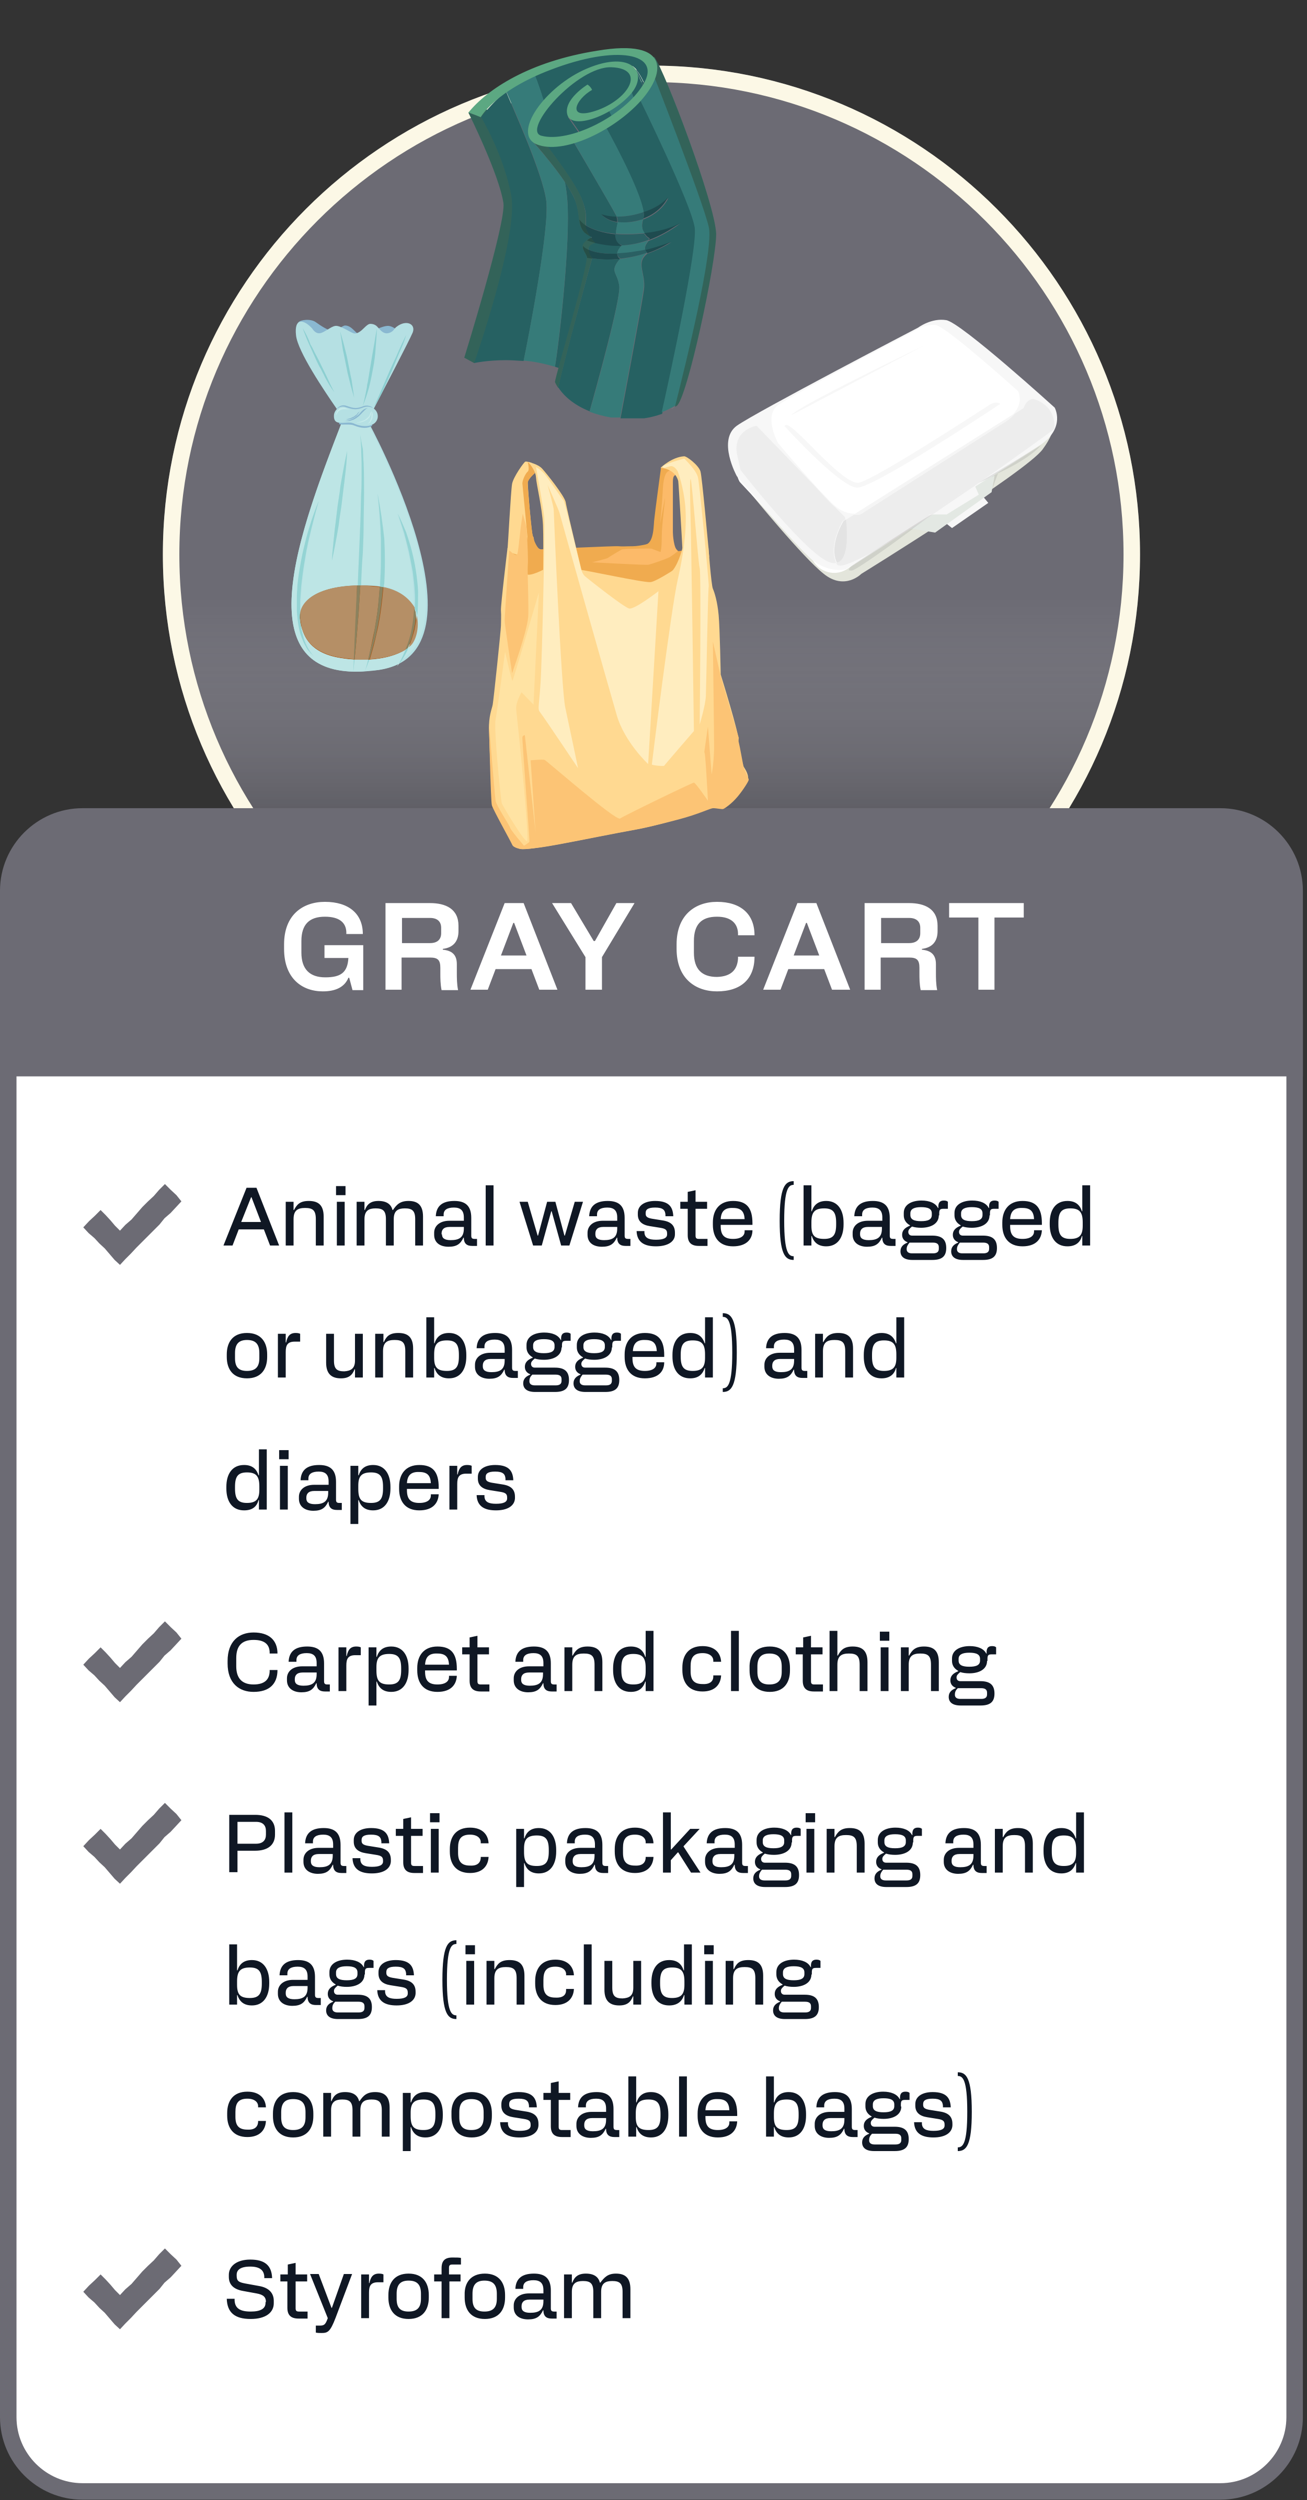<?xml version="1.0" encoding="utf-8"?>
<!-- Generator: Adobe Illustrator 28.2.0, SVG Export Plug-In . SVG Version: 6.00 Build 0)  -->
<svg version="1.1" id="Layer_1" xmlns="http://www.w3.org/2000/svg" xmlns:xlink="http://www.w3.org/1999/xlink" x="0px" y="0px"
	 viewBox="0 0 317 606" style="enable-background:new 0 0 317 606;" xml:space="preserve">
<rect x="0" y="0" width="317" height="606" fill="#333333" stroke="none"/>
<style type="text/css">
	.st0{fill:#6C6B74;}
	.st1{fill:url(#SVGID_1_);fill-opacity:0.3;}
	.st2{fill:none;stroke:#FCF8E6;stroke-width:4;}
	.st3{fill:#FFFFFF;stroke:#6C6B74;stroke-width:4;}
	.st4{fill:#FFFFFF;}
	.st5{clip-path:url(#SVGID_00000038415383732295124210000006328168588049340301_);}
	.st6{fill:#0F1724;}
	.st7{clip-path:url(#SVGID_00000061452128990544097110000012036914996512059046_);}
	.st8{clip-path:url(#SVGID_00000158707411443999786750000011811915043106512304_);}
	.st9{clip-path:url(#SVGID_00000149380692452024878640000000099844431289060030_);}
	.st10{fill:#B5E0E3;}
	.st11{fill:#A84F0D;}
	.st12{fill:#BDE5E5;}
	.st13{fill:#B58F66;}
	.st14{fill:#8AB8D1;}
	.st15{fill:#C7EBEB;}
	.st16{fill:#94D4D4;}
	.st17{fill:#8C825E;}
	.st18{fill:#8CCFD1;}
	.st19{fill:#336359;}
	.st20{fill:#266162;}
	.st21{fill:#C7DBD9;}
	.st22{fill:#367B79;}
	.st23{fill:#1E4B4F;}
	.st24{fill:#264F47;}
	.st25{fill:#2A6063;}
	.st26{fill:#5CA882;}
	.st27{fill:#F7F7F7;}
	.st28{fill:#E3E5DB;}
	.st29{fill:#E3E8E3;}
	.st30{fill:#BABDAD;}
	.st31{fill:#D9DBD1;}
	.st32{fill:#EDEDED;}
	.st33{fill:#F5F5F5;}
	.st34{fill:#E3E3E3;}
	.st35{fill:#CFD1C9;}
	.st36{fill:#CFD4D1;}
	.st37{fill:#E0E0E0;}
	.st38{fill:#C7C7BF;}
	.st39{fill:#C7CCC7;}
	.st40{fill:#D9D6D6;}
	.st41{fill:#BDBFB8;}
	.st42{fill:#F0AB4F;}
	.st43{fill:#FFD991;}
	.st44{fill:#FCBA69;}
	.st45{fill:#FFEDBF;}
	.st46{fill:#FCC475;}
	.st47{fill:#FFE3A3;}
</style>
<path class="st0" d="M158,252.9c65.4,0,118.5-53.1,118.5-118.5C276.5,69,223.4,15.9,158,15.9S39.5,69,39.5,134.4
	C39.5,199.8,92.6,252.9,158,252.9z"/>
<g>
	
		<linearGradient id="SVGID_1_" gradientUnits="userSpaceOnUse" x1="158" y1="590.1" x2="158" y2="353.1" gradientTransform="matrix(1 0 0 -1 0 606)">
		<stop  offset="0.545" style="stop-color:#FFFFFF;stop-opacity:0"/>
		<stop  offset="0.82" style="stop-color:#000000"/>
	</linearGradient>
	<path class="st1" d="M158,252.9c65.4,0,118.5-53.1,118.5-118.5C276.5,69,223.4,15.9,158,15.9S39.5,69,39.5,134.4
		C39.5,199.8,92.6,252.9,158,252.9z"/>
</g>
<path class="st2" d="M274.5,134.4c0,64.3-52.2,116.5-116.5,116.5S41.5,198.7,41.5,134.4C41.5,70.1,93.7,17.9,158,17.9
	S274.5,70.1,274.5,134.4z"/>
<path class="st3" d="M2,247.9h312v338c0,9.9-8.1,18-18,18H20c-9.9,0-18-8.1-18-18V247.9z"/>
<path class="st0" d="M0,215.9c0-11,9-20,20-20h276c11,0,20,9,20,20v45H0V215.9z"/>
<path class="st4" d="M78.3,240.3c-5,0-9.4-3.1-9.4-10.3v-1.1c0-7.2,4.6-10.3,9.9-10.3c5.8,0,9.2,2.9,9.2,7.8h-4l0-0.5
	c-0.1-2.2-1.6-3.7-5.2-3.7c-3.8,0-5.7,1.9-5.7,5.9v2.8c0,4,2,6,5.8,6c3.8,0,5.4-1.2,5.6-4.7h-5.8v-3.1h9.4v10.9h-2.6l-0.8-3h-0.2
	C83.6,239.2,81.5,240.3,78.3,240.3z M93.5,239.9v-21h10.8c3.8,0,6.9,1.4,6.9,5.5v1.3c0,2.5-1.3,4-3.8,4.3v0.2
	c2.1,0.2,3.4,1.1,3.4,3.5v2c0,1.3,0,2.8,0.3,4.3h-4c-0.3-1.5-0.3-2.9-0.3-4.1v-1.3c0-1.9-0.6-2.5-2.5-2.5h-6.9v7.8H93.5z
	 M97.5,228.6h6.8c1.9,0,2.7-1,2.7-2.4v-1.3c0-1.4-0.8-2.4-2.7-2.4h-6.8V228.6z M114.1,239.9l8.3-21h4.6l8.2,21h-4.4l-1.9-5h-8.7
	l-1.9,5H114.1z M121.5,231.6h6.2l-3-7.9h-0.2L121.5,231.6z M144.3,228.1l5.2-9.2h4.4l-7.9,13.1v7.9h-4V232l-8.1-13.1h4.6l5.5,9.2
	H144.3z M179,232.4l0-0.5h4c0,5.5-3.4,8.4-9.1,8.4c-5.2,0-9.8-3.1-9.8-10.3v-1.1c0-7.2,4.6-10.3,9.8-10.3c5.7,0,9.1,2.9,9.1,8.1h-4
	l0-0.5c-0.1-2.3-1.6-4-5.1-4c-3.8,0-5.6,1.9-5.6,5.9v2.8c0,4,1.9,5.9,5.6,5.9C177.3,236.7,178.8,235.1,179,232.4z M185.1,239.9
	l8.3-21h4.6l8.2,21h-4.4l-1.9-5h-8.7l-1.9,5H185.1z M192.5,231.6h6.2l-3-7.9h-0.2L192.5,231.6z M209.7,239.9v-21h10.8
	c3.8,0,6.9,1.4,6.9,5.5v1.3c0,2.5-1.3,4-3.8,4.3v0.2c2.1,0.2,3.4,1.1,3.4,3.5v2c0,1.3,0,2.8,0.3,4.3h-4c-0.3-1.5-0.3-2.9-0.3-4.1
	v-1.3c0-1.9-0.6-2.5-2.5-2.5h-6.9v7.8H209.7z M213.7,228.6h6.8c1.9,0,2.7-1,2.7-2.4v-1.3c0-1.4-0.8-2.4-2.7-2.4h-6.8V228.6z
	 M237.3,239.9v-17.5h-7.1v-3.5h18.1v3.5h-7.1v17.5H237.3z"/>
<g>
	<defs>
		<rect id="SVGID_00000182494044748682188780000010717066965825149064_" x="18" y="286.9" width="26" height="24"/>
	</defs>
	<clipPath id="SVGID_00000095320953643930906100000001375789246462614696_">
		<use xlink:href="#SVGID_00000182494044748682188780000010717066965825149064_"  style="overflow:visible;"/>
	</clipPath>
	<g style="clip-path:url(#SVGID_00000095320953643930906100000001375789246462614696_);">
		<path class="st0" d="M29.1,306.6l-1.3-1.2l-1.2-1.4l-1.2-1.4l-1.3-1.2l-1.2-1.3l-1.4-1.2l-1.3-1.4l1.4-1.5l1.4-1.3l1.4-1.4
			l1.2,1.2l1.2,1.3l1.1,1.3l1.2,1.2l1.3-1.4l1.5-1.3l1.3-1.5l1.3-1.5l1.4-1.4l1.4-1.3l1.3-1.5l1.4-1.4l1.4,1.4l1.4,1.3l1.2,1.5
			l-1.3,1.4l-1.3,1.4l-1.5,1.3l-1.2,1.5l-1.4,1.4l-1.4,1.4l-1.4,1.4l-1.4,1.4l-1.3,1.4l-1.4,1.4L29.1,306.6z"/>
	</g>
</g>
<path class="st6" d="M54.2,301.9l5.6-14h2.4l5.5,14h-2.2l-1.5-3.9h-6.1l-1.5,3.9H54.2z M58.5,296.2h4.8l-2.3-6h-0.1L58.5,296.2z
	 M74.9,291.1c2.3,0,3.6,1,3.6,3.8v7h-1.9v-6.4c0-2.2-0.8-2.7-2.6-2.7c-1.7,0-2.8,0.5-2.8,2.7v6.4h-1.9v-10.6h1.9v2h0.1
	C72,292,72.7,291.1,74.9,291.1z M81.7,301.9v-10.6h1.9v10.6H81.7z M81.5,289.7v-2.2h2.3v2.2H81.5z M99.1,291.1c2.2,0,3.5,1,3.5,3.8
	v7h-1.9v-6.4c0-2.1-0.8-2.6-2.5-2.6c-1.6,0-2.7,0.5-2.7,2.6v6.4h-1.9v-6.4c0-2.1-0.8-2.6-2.5-2.6c-1.6,0-2.7,0.5-2.7,2.6v6.4h-1.9
	v-10.6h1.9v2h0.1c0.5-1.3,1.3-2.2,3.3-2.2c2.2,0,3.1,1,3.4,2.2h0.1C96.2,292,97,291.1,99.1,291.1z M114.5,302c-1.2,0-2-0.5-2-2h-0.1
	c-0.7,1.5-1.6,2.2-3.6,2.2c-2.1,0-3.5-1-3.5-2.9v-0.5c0-1.6,1.3-2.9,3.7-2.9h3.5v-0.8c0-1.7-0.8-2.4-2.4-2.4c-1.7,0-2.5,0.6-2.5,1.7
	l0,0.4h-1.9c0.1-2.4,1.5-3.7,4.5-3.7c2.7,0,4.1,1.2,4.1,4.1v4.3c0,0.6,0.2,0.8,0.8,0.8h0.6v1.7C115.4,302,115,302,114.5,302z
	 M107.2,299.2c0,0.9,0.6,1.4,2.1,1.4c2,0,3.2-0.6,3.2-2.8v-0.4H109c-1.4,0-1.9,0.7-1.9,1.6V299.2z M117.8,301.9v-14.6h1.9v14.6
	H117.8z M129.3,301.9l-3.3-10.6h2l2.4,8.2h0.1l2.2-8.2h2l2.2,8.2h0.1l2.4-8.2h2l-3.3,10.6h-2l-2.3-8.3h-0.1l-2.3,8.3H129.3z
	 M151.7,302c-1.2,0-2-0.5-2-2h-0.1c-0.7,1.5-1.6,2.2-3.6,2.2c-2.1,0-3.5-1-3.5-2.9v-0.5c0-1.6,1.3-2.9,3.7-2.9h3.5v-0.8
	c0-1.7-0.8-2.4-2.4-2.4c-1.7,0-2.5,0.6-2.5,1.7l0,0.4h-1.9c0.1-2.4,1.5-3.7,4.5-3.7c2.7,0,4.1,1.2,4.1,4.1v4.3
	c0,0.6,0.2,0.8,0.8,0.8h0.6v1.7C152.6,302,152.2,302,151.7,302z M144.4,299.2c0,0.9,0.6,1.4,2.1,1.4c2,0,3.2-0.6,3.2-2.8v-0.4h-3.4
	c-1.4,0-1.9,0.7-1.9,1.6V299.2z M159.1,302.1c-2.7,0-4.6-0.9-4.7-3.7h1.9l0,0.4c0.1,1.3,1.1,1.7,2.8,1.7c1.8,0,2.7-0.4,2.7-1.3V299
	c0-0.9-0.4-1.2-1.7-1.4l-2.5-0.4c-1.9-0.3-2.9-1.2-2.9-2.8V294c0-1.9,1.8-2.9,4.2-2.9c3.5,0,4.3,1.6,4.4,3.7h-1.9l0-0.4
	c-0.1-1.1-0.6-1.7-2.5-1.7c-1.8,0-2.3,0.5-2.3,1.3v0.2c0,0.7,0.4,1,1.5,1.2l2.5,0.4c2.1,0.3,3.1,1.2,3.1,3v0.4
	C163.7,301,161.9,302.1,159.1,302.1z M169.5,302c-1.8,0-2.7-0.8-2.7-2.6V293H165v-1.7h1.8v-2.4l1.9-0.4v2.8h2.8v1.7h-2.8v6.5
	c0,0.6,0.2,0.8,0.8,0.8h2.1v1.7C170.9,302,170.2,302,169.5,302z M177.8,302.1c-3.4,0-4.9-2.2-4.9-5.2v-0.6c0-3,1.6-5.2,4.9-5.2
	c3.3,0,4.7,1.7,4.7,5.4v0.4h-7.7v0.3c0,2.1,0.8,3.1,3,3.1c2.1,0,2.8-0.9,2.8-1.8l0-0.3h1.9C182.5,300.4,181,302.1,177.8,302.1z
	 M174.8,295.5h5.8c-0.1-1.8-0.8-2.7-2.8-2.7C175.7,292.7,174.9,293.7,174.8,295.5z M190.2,295.9c0,7.8,1.1,8.6,2.3,8.6v0.9
	c-2.1,0-3.4-1.4-3.4-9.5c0-8.2,1.3-9.6,3.4-9.6v0.9C191.3,287.2,190.2,288,190.2,295.9z M200.4,291.1c2.8,0,4.2,2.2,4.2,5.3v0.4
	c0,3.1-1.4,5.3-4.2,5.3c-1.9,0-3-0.9-3.5-2.5h-0.1v2.3h-1.9v-14.6h1.9v6.3h0.1C197.4,292,198.5,291.1,200.4,291.1z M196.8,297.1
	c0,2.3,0.7,3.2,3.1,3.2c2.2,0,2.9-1,2.9-3.5v-0.4c0-2.5-0.7-3.5-2.9-3.5c-2.4,0-3.1,1-3.1,3.4V297.1z M216,302c-1.2,0-2-0.5-2-2
	h-0.1c-0.7,1.5-1.6,2.2-3.6,2.2s-3.5-1-3.5-2.9v-0.5c0-1.6,1.3-2.9,3.7-2.9h3.5v-0.8c0-1.7-0.8-2.4-2.4-2.4c-1.7,0-2.5,0.6-2.5,1.7
	l0,0.4h-1.9c0.1-2.4,1.5-3.7,4.5-3.7c2.7,0,4.1,1.2,4.1,4.1v4.3c0,0.6,0.2,0.8,0.8,0.8h0.6v1.7C216.8,302,216.5,302,216,302z
	 M208.6,299.2c0,0.9,0.6,1.4,2.1,1.4c2,0,3.2-0.6,3.2-2.8v-0.4h-3.4c-1.4,0-1.9,0.7-1.9,1.6V299.2z M227.7,294.6c0,2-1.9,3-4.3,3
	c-0.8,0-1.6-0.1-2.2-0.3c-0.6,0.5-0.9,0.8-0.9,1.3c0,0.5,0.3,0.9,0.9,0.9h4.9c2.4,0,3.4,1,3.4,3s-1,2.9-3.4,2.9h-4.8
	c-2.1,0-2.9-0.9-2.9-2.1c0-1.1,0.7-1.7,1.7-2.1v-0.1c-0.8-0.3-1.3-0.9-1.3-1.8c0-1,0.6-1.7,1.9-2.2V297c-0.9-0.5-1.5-1.3-1.5-2.4
	V294c0-2,1.9-3,4.3-3c1.9,0,3.4,0.6,4,1.8h0.1c-0.1-1.2,0.3-1.8,1.3-1.8c0.5,0,0.8,0.1,1,0.3v1.7h-1c-0.8,0-1.1,0.1-1.1,1.1V294.6z
	 M219.9,302.8c0,0.6,0.4,1,1.3,1h5.1c1,0,1.4-0.4,1.4-1.1v-0.4c0-0.7-0.4-1.1-1.4-1.1h-5.7C220.2,301.7,219.9,302.1,219.9,302.8z
	 M220.8,294.5c0,1.1,0.9,1.5,2.6,1.5c1.7,0,2.6-0.4,2.6-1.5v-0.4c0-1.1-0.9-1.5-2.6-1.5c-1.6,0-2.6,0.4-2.6,1.5V294.5z M240,294.6
	c0,2-1.9,3-4.3,3c-0.8,0-1.6-0.1-2.2-0.3c-0.6,0.5-0.9,0.8-0.9,1.3c0,0.5,0.3,0.9,0.9,0.9h4.9c2.4,0,3.4,1,3.4,3s-1,2.9-3.4,2.9
	h-4.8c-2.1,0-2.9-0.9-2.9-2.1c0-1.1,0.7-1.7,1.7-2.1v-0.1c-0.8-0.3-1.3-0.9-1.3-1.8c0-1,0.6-1.7,1.9-2.2V297
	c-0.9-0.5-1.5-1.3-1.5-2.4V294c0-2,1.9-3,4.3-3c1.9,0,3.4,0.6,4,1.8h0.1c-0.1-1.2,0.3-1.8,1.3-1.8c0.5,0,0.8,0.1,1,0.3v1.7h-1
	c-0.8,0-1.1,0.1-1.1,1.1V294.6z M232.1,302.8c0,0.6,0.4,1,1.3,1h5.1c1,0,1.4-0.4,1.4-1.1v-0.4c0-0.7-0.4-1.1-1.4-1.1h-5.7
	C232.4,301.7,232.1,302.1,232.1,302.8z M233.1,294.5c0,1.1,0.9,1.5,2.6,1.5c1.7,0,2.6-0.4,2.6-1.5v-0.4c0-1.1-0.9-1.5-2.6-1.5
	c-1.6,0-2.6,0.4-2.6,1.5V294.5z M248,302.1c-3.4,0-4.9-2.2-4.9-5.2v-0.6c0-3,1.6-5.2,4.9-5.2c3.3,0,4.7,1.7,4.7,5.4v0.4H245v0.3
	c0,2.1,0.8,3.1,3,3.1c2.1,0,2.8-0.9,2.8-1.8l0-0.3h1.9C252.6,300.4,251.2,302.1,248,302.1z M245,295.5h5.8c-0.1-1.8-0.8-2.7-2.8-2.7
	C245.9,292.7,245.1,293.7,245,295.5z M258.9,302.1c-2.9,0-4.3-2.2-4.3-5.3v-0.4c0-3.1,1.4-5.3,4.3-5.3c1.9,0,3,0.9,3.5,2.5h0.1v-6.3
	h1.9v14.6h-1.9v-2.3h-0.1C262,301.2,260.8,302.1,258.9,302.1z M256.7,296.8c0,2.5,0.7,3.5,2.9,3.5c2.3,0,3-1,3-3.2v-0.8
	c0-2.4-0.7-3.4-3-3.4c-2.2,0-2.9,1-2.9,3.5V296.8z M59.9,323.1c3.4,0,4.9,2.2,4.9,5.2v0.6c0,3-1.5,5.2-4.9,5.2s-4.9-2.2-4.9-5.2
	v-0.6C55,325.3,56.5,323.1,59.9,323.1z M57,329.2c0,2.1,0.8,3.1,2.9,3.1c2.2,0,3-1.1,3-3.1V328c0-2.1-0.8-3.2-3-3.2
	c-2.1,0-2.9,1.1-2.9,3.2V329.2z M71.7,323.1c0.6,0,0.9,0.1,1.1,0.2v1.9h-1.3c-1.8,0-2.2,0.9-2.2,2.5v6.2h-1.9v-10.6h1.9v2.1h0.1
	C69.7,323.9,70.3,323.1,71.7,323.1z M86.1,329.8v-6.5H88v10.6h-1.9v-2H86c-0.5,1.3-1.3,2.2-3.3,2.2c-2.2,0-3.6-1-3.6-3.8v-7H81v6.5
	c0,2.1,0.8,2.6,2.5,2.6C85,332.3,86.1,331.8,86.1,329.8z M96.6,323.1c2.3,0,3.6,1,3.6,3.8v7h-1.9v-6.4c0-2.2-0.8-2.7-2.6-2.7
	c-1.7,0-2.8,0.5-2.8,2.7v6.4h-1.9v-10.6H93v2h0.1C93.7,324,94.4,323.1,96.6,323.1z M108.9,323.1c2.8,0,4.2,2.2,4.2,5.3v0.4
	c0,3.1-1.4,5.3-4.2,5.3c-1.9,0-3-0.9-3.5-2.5h-0.1v2.3h-1.9v-14.6h1.9v6.3h0.1C105.9,324,107,323.1,108.9,323.1z M105.3,329.1
	c0,2.3,0.7,3.2,3.1,3.2c2.2,0,2.9-1,2.9-3.5v-0.4c0-2.5-0.7-3.5-2.9-3.5c-2.4,0-3.1,1-3.1,3.4V329.1z M124.4,334c-1.2,0-2-0.5-2-2
	h-0.1c-0.7,1.5-1.6,2.2-3.6,2.2s-3.5-1-3.5-2.9v-0.5c0-1.6,1.3-2.9,3.7-2.9h3.5v-0.8c0-1.7-0.8-2.4-2.4-2.4c-1.7,0-2.5,0.6-2.5,1.7
	l0,0.4h-1.9c0.1-2.4,1.5-3.7,4.5-3.7c2.7,0,4.1,1.2,4.1,4.1v4.3c0,0.6,0.2,0.8,0.8,0.8h0.6v1.7C125.3,334,125,334,124.4,334z
	 M117.1,331.2c0,0.9,0.6,1.4,2.1,1.4c2,0,3.2-0.6,3.2-2.8v-0.4H119c-1.4,0-1.9,0.7-1.9,1.6V331.2z M136.2,326.6c0,2-1.9,3-4.3,3
	c-0.8,0-1.6-0.1-2.2-0.3c-0.6,0.5-0.9,0.8-0.9,1.3c0,0.5,0.3,0.9,0.9,0.9h4.9c2.4,0,3.4,1,3.4,3s-1,2.9-3.4,2.9h-4.8
	c-2.1,0-2.9-0.9-2.9-2.1c0-1.1,0.7-1.7,1.7-2.1v-0.1c-0.8-0.3-1.3-0.9-1.3-1.8c0-1,0.6-1.7,1.9-2.2V329c-0.9-0.5-1.5-1.3-1.5-2.4
	V326c0-2,1.9-3,4.3-3c1.9,0,3.4,0.6,4,1.8h0.1c-0.1-1.2,0.3-1.8,1.3-1.8c0.5,0,0.8,0.1,1,0.3v1.7h-1c-0.8,0-1.1,0.1-1.1,1.1V326.6z
	 M128.4,334.8c0,0.6,0.4,1,1.3,1h5.1c1,0,1.4-0.4,1.4-1.1v-0.4c0-0.7-0.4-1.1-1.4-1.1h-5.7C128.6,333.7,128.4,334.1,128.4,334.8z
	 M129.3,326.5c0,1.1,0.9,1.5,2.6,1.5c1.7,0,2.6-0.4,2.6-1.5v-0.4c0-1.1-0.9-1.5-2.6-1.5c-1.6,0-2.6,0.4-2.6,1.5V326.5z M148.4,326.6
	c0,2-1.9,3-4.3,3c-0.8,0-1.6-0.1-2.2-0.3c-0.6,0.5-0.9,0.8-0.9,1.3c0,0.5,0.3,0.9,0.9,0.9h4.9c2.4,0,3.4,1,3.4,3s-1,2.9-3.4,2.9
	h-4.8c-2.1,0-2.9-0.9-2.9-2.1c0-1.1,0.7-1.7,1.7-2.1v-0.1c-0.8-0.3-1.3-0.9-1.3-1.8c0-1,0.6-1.7,1.9-2.2V329
	c-0.9-0.5-1.5-1.3-1.5-2.4V326c0-2,1.9-3,4.3-3c1.9,0,3.4,0.6,4,1.8h0.1c-0.1-1.2,0.3-1.8,1.3-1.8c0.5,0,0.8,0.1,1,0.3v1.7h-1
	c-0.8,0-1.1,0.1-1.1,1.1V326.6z M140.6,334.8c0,0.6,0.4,1,1.3,1h5.1c1,0,1.4-0.4,1.4-1.1v-0.4c0-0.7-0.4-1.1-1.4-1.1h-5.7
	C140.9,333.7,140.6,334.1,140.6,334.8z M141.5,326.5c0,1.1,0.9,1.5,2.6,1.5c1.7,0,2.6-0.4,2.6-1.5v-0.4c0-1.1-0.9-1.5-2.6-1.5
	c-1.6,0-2.6,0.4-2.6,1.5V326.5z M156.4,334.1c-3.4,0-4.9-2.2-4.9-5.2v-0.6c0-3,1.6-5.2,4.9-5.2c3.3,0,4.7,1.7,4.7,5.4v0.4h-7.7v0.3
	c0,2.1,0.8,3.1,3,3.1c2.1,0,2.8-0.9,2.8-1.8l0-0.3h1.9C161.1,332.4,159.7,334.1,156.4,334.1z M153.5,327.5h5.8
	c-0.1-1.8-0.8-2.7-2.8-2.7C154.4,324.7,153.6,325.7,153.5,327.5z M167.4,334.1c-2.9,0-4.3-2.2-4.3-5.3v-0.4c0-3.1,1.4-5.3,4.3-5.3
	c1.9,0,3,0.9,3.5,2.5h0.1v-6.3h1.9v14.6H171v-2.3h-0.1C170.4,333.2,169.3,334.1,167.4,334.1z M165.1,328.8c0,2.5,0.7,3.5,2.9,3.5
	c2.3,0,3-1,3-3.2v-0.8c0-2.4-0.7-3.4-3-3.4c-2.2,0-2.9,1-2.9,3.5V328.8z M177.6,327.9c0-7.9-1.1-8.7-2.3-8.7v-0.9
	c2.1,0,3.4,1.4,3.4,9.6c0,8.1-1.3,9.5-3.4,9.5v-0.9C176.5,336.5,177.6,335.7,177.6,327.9z M194.6,334c-1.2,0-2-0.5-2-2h-0.1
	c-0.7,1.5-1.6,2.2-3.6,2.2s-3.5-1-3.5-2.9v-0.5c0-1.6,1.3-2.9,3.7-2.9h3.5v-0.8c0-1.7-0.8-2.4-2.4-2.4c-1.7,0-2.5,0.6-2.5,1.7l0,0.4
	h-1.9c0.1-2.4,1.5-3.7,4.5-3.7c2.7,0,4.1,1.2,4.1,4.1v4.3c0,0.6,0.2,0.8,0.8,0.8h0.6v1.7C195.5,334,195.1,334,194.6,334z
	 M187.3,331.2c0,0.9,0.6,1.4,2.1,1.4c2,0,3.2-0.6,3.2-2.8v-0.4h-3.4c-1.4,0-1.9,0.7-1.9,1.6V331.2z M203.3,323.1
	c2.3,0,3.6,1,3.6,3.8v7h-1.9v-6.4c0-2.2-0.8-2.7-2.6-2.7c-1.7,0-2.8,0.5-2.8,2.7v6.4h-1.9v-10.6h1.9v2h0.1
	C200.4,324,201.2,323.1,203.3,323.1z M213.8,334.1c-2.9,0-4.3-2.2-4.3-5.3v-0.4c0-3.1,1.4-5.3,4.3-5.3c1.9,0,3,0.9,3.5,2.5h0.1v-6.3
	h1.9v14.6h-1.9v-2.3h-0.1C216.9,333.2,215.7,334.1,213.8,334.1z M211.5,328.8c0,2.5,0.7,3.5,2.9,3.5c2.3,0,3-1,3-3.2v-0.8
	c0-2.4-0.7-3.4-3-3.4c-2.2,0-2.9,1-2.9,3.5V328.8z M59.2,366.1c-2.9,0-4.3-2.2-4.3-5.3v-0.4c0-3.1,1.4-5.3,4.3-5.3
	c1.9,0,3,0.9,3.5,2.5h0.1v-6.3h1.9v14.6h-1.9v-2.3h-0.1C62.3,365.2,61.2,366.1,59.2,366.1z M57,360.8c0,2.5,0.7,3.5,2.9,3.5
	c2.3,0,3-1,3-3.2v-0.8c0-2.4-0.7-3.4-3-3.4c-2.2,0-2.9,1-2.9,3.5V360.8z M67.9,365.9v-10.6h1.9v10.6H67.9z M67.7,353.7v-2.2H70v2.2
	H67.7z M81.7,366c-1.2,0-2-0.5-2-2h-0.1c-0.7,1.5-1.6,2.2-3.6,2.2s-3.5-1-3.5-2.9v-0.5c0-1.6,1.3-2.9,3.7-2.9h3.5v-0.8
	c0-1.7-0.8-2.4-2.4-2.4c-1.7,0-2.5,0.6-2.5,1.7l0,0.4h-1.9c0.1-2.4,1.5-3.7,4.5-3.7c2.7,0,4.1,1.2,4.1,4.1v4.3
	c0,0.6,0.2,0.8,0.8,0.8h0.6v1.7C82.5,366,82.2,366,81.7,366z M74.3,363.2c0,0.9,0.6,1.4,2.1,1.4c2,0,3.2-0.6,3.2-2.8v-0.4h-3.4
	c-1.4,0-1.9,0.7-1.9,1.6V363.2z M90.5,355.1c2.8,0,4.2,2.2,4.2,5.3v0.4c0,3.1-1.4,5.3-4.2,5.3c-1.9,0-3-0.9-3.5-2.5h-0.1v5.8H85
	v-14.1h1.9v2.3H87C87.5,356,88.6,355.1,90.5,355.1z M86.9,360.9c0,2.5,0.7,3.4,3.1,3.4c2.2,0,2.9-1,2.9-3.5v-0.4
	c0-2.5-0.7-3.5-2.9-3.5c-2.4,0-3.1,1-3.1,3.2V360.9z M101.7,366.1c-3.4,0-4.9-2.2-4.9-5.2v-0.6c0-3,1.6-5.2,4.9-5.2
	c3.3,0,4.7,1.7,4.7,5.4v0.4h-7.7v0.3c0,2.1,0.8,3.1,3,3.1c2.1,0,2.8-0.9,2.8-1.8l0-0.3h1.9C106.3,364.4,104.9,366.1,101.7,366.1z
	 M98.7,359.5h5.8c-0.1-1.8-0.8-2.7-2.8-2.7C99.6,356.7,98.8,357.7,98.7,359.5z M113.3,355.1c0.6,0,0.9,0.1,1.1,0.2v1.9h-1.3
	c-1.8,0-2.2,0.9-2.2,2.5v6.2H109v-10.6h1.9v2.1h0.1C111.3,355.9,111.9,355.1,113.3,355.1z M120.3,366.1c-2.7,0-4.6-0.9-4.7-3.7h1.9
	l0,0.4c0.1,1.3,1.1,1.7,2.8,1.7c1.8,0,2.7-0.4,2.7-1.3V363c0-0.9-0.4-1.2-1.7-1.4l-2.5-0.4c-1.9-0.3-2.9-1.2-2.9-2.8V358
	c0-1.9,1.8-2.9,4.2-2.9c3.5,0,4.3,1.6,4.4,3.7h-1.9l0-0.4c-0.1-1.1-0.6-1.7-2.5-1.7c-1.8,0-2.3,0.5-2.3,1.3v0.2c0,0.7,0.4,1,1.5,1.2
	l2.5,0.4c2.1,0.3,3.1,1.2,3.1,3v0.4C124.8,365,123.1,366.1,120.3,366.1z"/>
<g>
	<defs>
		<rect id="SVGID_00000168809829530196660540000001652859734494629294_" x="18" y="436.9" width="26" height="24"/>
	</defs>
	<clipPath id="SVGID_00000009581036763364361350000004689119696328560788_">
		<use xlink:href="#SVGID_00000168809829530196660540000001652859734494629294_"  style="overflow:visible;"/>
	</clipPath>
	<g style="clip-path:url(#SVGID_00000009581036763364361350000004689119696328560788_);">
		<path class="st0" d="M29.1,456.6l-1.3-1.2l-1.2-1.4l-1.2-1.4l-1.3-1.2l-1.2-1.3l-1.4-1.2l-1.3-1.4l1.4-1.5l1.4-1.3l1.4-1.4
			l1.2,1.2l1.2,1.3l1.1,1.3l1.2,1.2l1.3-1.4l1.5-1.3l1.3-1.5l1.3-1.5l1.4-1.4l1.4-1.3l1.3-1.5l1.4-1.4l1.4,1.4l1.4,1.3l1.2,1.5
			l-1.3,1.4l-1.3,1.4l-1.5,1.3l-1.2,1.5l-1.4,1.4l-1.4,1.4l-1.4,1.4l-1.4,1.4l-1.3,1.4l-1.4,1.4L29.1,456.6z"/>
	</g>
</g>
<path class="st6" d="M55.6,453.9v-14h6.3c2.9,0,4.8,1.2,4.8,3.9v0.9c0,2.7-2,3.9-4.8,3.9h-4.3v5.2H55.6z M57.6,446.9h4.5
	c1.7,0,2.4-0.9,2.4-2.2v-0.9c0-1.3-0.7-2.2-2.4-2.2h-4.5V446.9z M69,453.9v-14.6h1.9v14.6H69z M82.8,454c-1.2,0-2-0.5-2-2h-0.1
	c-0.7,1.5-1.6,2.2-3.6,2.2s-3.5-1-3.5-2.9v-0.5c0-1.6,1.3-2.9,3.7-2.9h3.5v-0.8c0-1.7-0.8-2.4-2.4-2.4c-1.7,0-2.5,0.6-2.5,1.7l0,0.4
	H74c0.1-2.4,1.5-3.7,4.5-3.7c2.7,0,4.1,1.2,4.1,4.1v4.3c0,0.6,0.2,0.8,0.8,0.8H84v1.7C83.6,454,83.3,454,82.8,454z M75.4,451.2
	c0,0.9,0.6,1.4,2.1,1.4c2,0,3.2-0.6,3.2-2.8v-0.4h-3.4c-1.4,0-1.9,0.7-1.9,1.6V451.2z M90.2,454.1c-2.7,0-4.6-0.9-4.7-3.7h1.9l0,0.4
	c0.1,1.3,1.1,1.7,2.8,1.7c1.8,0,2.7-0.4,2.7-1.3V451c0-0.9-0.4-1.2-1.7-1.4l-2.5-0.4c-1.9-0.3-2.9-1.2-2.9-2.8V446
	c0-1.9,1.8-2.9,4.2-2.9c3.5,0,4.3,1.6,4.4,3.7h-1.9l0-0.4c-0.1-1.1-0.6-1.7-2.5-1.7c-1.8,0-2.3,0.5-2.3,1.3v0.2c0,0.7,0.4,1,1.5,1.2
	l2.5,0.4c2.1,0.3,3.1,1.2,3.1,3v0.4C94.7,453,93,454.1,90.2,454.1z M100.5,454c-1.8,0-2.7-0.8-2.7-2.6V445h-1.8v-1.7h1.8v-2.4
	l1.9-0.4v2.8h2.8v1.7h-2.8v6.5c0,0.6,0.2,0.8,0.8,0.8h2.1v1.7C102,454,101.2,454,100.5,454z M104.5,453.9v-10.6h1.9v10.6H104.5z
	 M104.3,441.7v-2.2h2.3v2.2H104.3z M116.6,450.4l0-0.3h1.9c-0.1,2.2-1.5,3.9-4.5,3.9c-3.4,0-4.9-2.2-4.9-5.2v-0.6
	c0-3,1.5-5.2,4.9-5.2c3,0,4.4,1.7,4.5,3.8h-1.9l0-0.3c0-0.9-0.8-1.8-2.6-1.8c-2.2,0-2.9,1.1-2.9,3.2v1.2c0,2.1,0.8,3.1,2.9,3.1
	C115.8,452.3,116.5,451.5,116.6,450.4z M130.7,443.1c2.8,0,4.2,2.2,4.2,5.3v0.4c0,3.1-1.4,5.3-4.2,5.3c-1.9,0-3-0.9-3.5-2.5h-0.1
	v5.8h-1.9v-14.1h1.9v2.3h0.1C127.7,444,128.8,443.1,130.7,443.1z M127.1,448.9c0,2.5,0.7,3.4,3.1,3.4c2.2,0,2.9-1,2.9-3.5v-0.4
	c0-2.5-0.7-3.5-2.9-3.5c-2.4,0-3.1,1-3.1,3.2V448.9z M146.3,454c-1.2,0-2-0.5-2-2h-0.1c-0.7,1.5-1.6,2.2-3.6,2.2s-3.5-1-3.5-2.9
	v-0.5c0-1.6,1.3-2.9,3.7-2.9h3.5v-0.8c0-1.7-0.8-2.4-2.4-2.4c-1.7,0-2.5,0.6-2.5,1.7l0,0.4h-1.9c0.1-2.4,1.5-3.7,4.5-3.7
	c2.7,0,4.1,1.2,4.1,4.1v4.3c0,0.6,0.2,0.8,0.8,0.8h0.6v1.7C147.1,454,146.8,454,146.3,454z M138.9,451.2c0,0.9,0.6,1.4,2.1,1.4
	c2,0,3.2-0.6,3.2-2.8v-0.4h-3.4c-1.4,0-1.9,0.7-1.9,1.6V451.2z M156.6,450.4l0-0.3h1.9c-0.1,2.2-1.5,3.9-4.5,3.9
	c-3.4,0-4.9-2.2-4.9-5.2v-0.6c0-3,1.5-5.2,4.9-5.2c3,0,4.4,1.7,4.5,3.8h-1.9l0-0.3c0-0.9-0.8-1.8-2.6-1.8c-2.2,0-2.9,1.1-2.9,3.2
	v1.2c0,2.1,0.8,3.1,2.9,3.1C155.8,452.3,156.5,451.5,156.6,450.4z M162.7,450.9v3h-1.9v-14.6h1.9v9h0.1l4.6-5h2.3l-3.9,4.2v0.1
	l4.1,6.3h-2.3l-3.1-4.9h-0.1L162.7,450.9z M180.2,454c-1.2,0-2-0.5-2-2h-0.1c-0.7,1.5-1.6,2.2-3.6,2.2s-3.5-1-3.5-2.9v-0.5
	c0-1.6,1.3-2.9,3.7-2.9h3.5v-0.8c0-1.7-0.8-2.4-2.4-2.4c-1.7,0-2.5,0.6-2.5,1.7l0,0.4h-1.9c0.1-2.4,1.5-3.7,4.5-3.7
	c2.7,0,4.1,1.2,4.1,4.1v4.3c0,0.6,0.2,0.8,0.8,0.8h0.6v1.7C181,454,180.7,454,180.2,454z M172.8,451.2c0,0.9,0.6,1.4,2.1,1.4
	c2,0,3.2-0.6,3.2-2.8v-0.4h-3.4c-1.4,0-1.9,0.7-1.9,1.6V451.2z M192,446.6c0,2-1.9,3-4.3,3c-0.8,0-1.6-0.1-2.2-0.3
	c-0.6,0.5-0.9,0.8-0.9,1.3c0,0.5,0.3,0.9,0.9,0.9h4.9c2.4,0,3.4,1,3.4,3s-1,2.9-3.4,2.9h-4.8c-2.1,0-2.9-0.9-2.9-2.1
	c0-1.1,0.7-1.7,1.7-2.1v-0.1c-0.8-0.3-1.3-0.9-1.3-1.8c0-1,0.6-1.7,1.9-2.2V449c-0.9-0.5-1.5-1.3-1.5-2.4V446c0-2,1.9-3,4.3-3
	c1.9,0,3.4,0.6,4,1.8h0.1c-0.1-1.2,0.3-1.8,1.3-1.8c0.5,0,0.8,0.1,1,0.3v1.7h-1c-0.8,0-1.1,0.1-1.1,1.1V446.6z M184.1,454.8
	c0,0.6,0.4,1,1.3,1h5.1c1,0,1.4-0.4,1.4-1.1v-0.4c0-0.7-0.4-1.1-1.4-1.1h-5.7C184.4,453.7,184.1,454.1,184.1,454.8z M185,446.5
	c0,1.1,0.9,1.5,2.6,1.5c1.7,0,2.6-0.4,2.6-1.5v-0.4c0-1.1-0.9-1.5-2.6-1.5c-1.6,0-2.6,0.4-2.6,1.5V446.5z M195.6,453.9v-10.6h1.9
	v10.6H195.6z M195.4,441.7v-2.2h2.3v2.2H195.4z M206.1,443.1c2.3,0,3.6,1,3.6,3.8v7h-1.9v-6.4c0-2.2-0.8-2.7-2.6-2.7
	c-1.7,0-2.8,0.5-2.8,2.7v6.4h-1.9v-10.6h1.9v2h0.1C203.2,444,204,443.1,206.1,443.1z M221.4,446.6c0,2-1.9,3-4.3,3
	c-0.8,0-1.6-0.1-2.2-0.3c-0.6,0.5-0.9,0.8-0.9,1.3c0,0.5,0.3,0.9,0.9,0.9h4.9c2.4,0,3.4,1,3.4,3s-1,2.9-3.4,2.9h-4.8
	c-2.1,0-2.9-0.9-2.9-2.1c0-1.1,0.7-1.7,1.7-2.1v-0.1c-0.8-0.3-1.3-0.9-1.3-1.8c0-1,0.6-1.7,1.9-2.2V449c-0.9-0.5-1.5-1.3-1.5-2.4
	V446c0-2,1.9-3,4.3-3c1.9,0,3.4,0.6,4,1.8h0.1c-0.1-1.2,0.3-1.8,1.3-1.8c0.5,0,0.8,0.1,1,0.3v1.7h-1c-0.8,0-1.1,0.1-1.1,1.1V446.6z
	 M213.5,454.8c0,0.6,0.4,1,1.3,1h5.1c1,0,1.4-0.4,1.4-1.1v-0.4c0-0.7-0.4-1.1-1.4-1.1h-5.7C213.8,453.7,213.5,454.1,213.5,454.8z
	 M214.5,446.5c0,1.1,0.9,1.5,2.6,1.5c1.7,0,2.6-0.4,2.6-1.5v-0.4c0-1.1-0.9-1.5-2.6-1.5c-1.6,0-2.6,0.4-2.6,1.5V446.5z M238.1,454
	c-1.2,0-2-0.5-2-2H236c-0.7,1.5-1.6,2.2-3.6,2.2s-3.5-1-3.5-2.9v-0.5c0-1.6,1.3-2.9,3.7-2.9h3.5v-0.8c0-1.7-0.8-2.4-2.4-2.4
	c-1.7,0-2.5,0.6-2.5,1.7l0,0.4h-1.9c0.1-2.4,1.5-3.7,4.5-3.7c2.7,0,4.1,1.2,4.1,4.1v4.3c0,0.6,0.2,0.8,0.8,0.8h0.6v1.7
	C239,454,238.7,454,238.1,454z M230.8,451.2c0,0.9,0.6,1.4,2.1,1.4c2,0,3.2-0.6,3.2-2.8v-0.4h-3.4c-1.4,0-1.9,0.7-1.9,1.6V451.2z
	 M246.9,443.1c2.3,0,3.6,1,3.6,3.8v7h-1.9v-6.4c0-2.2-0.8-2.7-2.6-2.7c-1.7,0-2.8,0.5-2.8,2.7v6.4h-1.9v-10.6h1.9v2h0.1
	C244,444,244.8,443.1,246.9,443.1z M257.4,454.1c-2.9,0-4.3-2.2-4.3-5.3v-0.4c0-3.1,1.4-5.3,4.3-5.3c1.9,0,3,0.9,3.5,2.5h0.1v-6.3
	h1.9v14.6H261v-2.3h-0.1C260.4,453.2,259.3,454.1,257.4,454.1z M255.1,448.8c0,2.5,0.7,3.5,2.9,3.5c2.3,0,3-1,3-3.2v-0.8
	c0-2.4-0.7-3.4-3-3.4c-2.2,0-2.9,1-2.9,3.5V448.8z M61.1,475.1c2.8,0,4.2,2.2,4.2,5.3v0.4c0,3.1-1.4,5.3-4.2,5.3
	c-1.9,0-3-0.9-3.5-2.5h-0.1v2.3h-1.9v-14.6h1.9v6.3h0.1C58.1,476,59.2,475.1,61.1,475.1z M57.5,481.1c0,2.3,0.7,3.2,3.1,3.2
	c2.2,0,2.9-1,2.9-3.5v-0.4c0-2.5-0.7-3.5-2.9-3.5c-2.4,0-3.1,1-3.1,3.4V481.1z M76.6,486c-1.2,0-2-0.5-2-2h-0.1
	c-0.7,1.5-1.6,2.2-3.6,2.2s-3.5-1-3.5-2.9v-0.5c0-1.6,1.3-2.9,3.7-2.9h3.5v-0.8c0-1.7-0.8-2.4-2.4-2.4c-1.7,0-2.5,0.6-2.5,1.7l0,0.4
	h-1.9c0.1-2.4,1.5-3.7,4.5-3.7c2.7,0,4.1,1.2,4.1,4.1v4.3c0,0.6,0.2,0.8,0.8,0.8h0.6v1.7C77.5,486,77.2,486,76.6,486z M69.3,483.2
	c0,0.9,0.6,1.4,2.1,1.4c2,0,3.2-0.6,3.2-2.8v-0.4h-3.4c-1.4,0-1.9,0.7-1.9,1.6V483.2z M88.4,478.6c0,2-1.9,3-4.3,3
	c-0.8,0-1.6-0.1-2.2-0.3c-0.6,0.5-0.9,0.8-0.9,1.3c0,0.5,0.3,0.9,0.9,0.9h4.9c2.4,0,3.4,1,3.4,3s-1,2.9-3.4,2.9h-4.8
	c-2.1,0-2.9-0.9-2.9-2.1c0-1.1,0.7-1.7,1.7-2.1v-0.1c-0.8-0.3-1.3-0.9-1.3-1.8c0-1,0.6-1.7,1.9-2.2V481c-0.9-0.5-1.5-1.3-1.5-2.4
	V478c0-2,1.9-3,4.3-3c1.9,0,3.4,0.6,4,1.8h0.1c-0.1-1.2,0.3-1.8,1.3-1.8c0.5,0,0.8,0.1,1,0.3v1.7h-1c-0.8,0-1.1,0.1-1.1,1.1V478.6z
	 M80.6,486.8c0,0.6,0.4,1,1.3,1H87c1,0,1.4-0.4,1.4-1.1v-0.4c0-0.7-0.4-1.1-1.4-1.1h-5.7C80.8,485.7,80.6,486.1,80.6,486.8z
	 M81.5,478.5c0,1.1,0.9,1.5,2.6,1.5c1.7,0,2.6-0.4,2.6-1.5v-0.4c0-1.1-0.9-1.5-2.6-1.5c-1.6,0-2.6,0.4-2.6,1.5V478.5z M96.2,486.1
	c-2.7,0-4.6-0.9-4.7-3.7h1.9l0,0.4c0.1,1.3,1.1,1.7,2.8,1.7c1.8,0,2.7-0.4,2.7-1.3V483c0-0.9-0.4-1.2-1.7-1.4l-2.5-0.4
	c-1.9-0.3-2.9-1.2-2.9-2.8V478c0-1.9,1.8-2.9,4.2-2.9c3.5,0,4.3,1.6,4.4,3.7h-1.9l0-0.4c-0.1-1.1-0.6-1.7-2.5-1.7
	c-1.8,0-2.3,0.5-2.3,1.3v0.2c0,0.7,0.4,1,1.5,1.2l2.5,0.4c2.1,0.3,3.1,1.2,3.1,3v0.4C100.7,485,99,486.1,96.2,486.1z M108.4,479.9
	c0,7.8,1.1,8.6,2.3,8.6v0.9c-2.1,0-3.4-1.4-3.4-9.5c0-8.2,1.3-9.6,3.4-9.6v0.9C109.5,471.2,108.4,472,108.4,479.9z M113.1,485.9
	v-10.6h1.9v10.6H113.1z M112.9,473.7v-2.2h2.3v2.2H112.9z M123.6,475.1c2.3,0,3.6,1,3.6,3.8v7h-1.9v-6.4c0-2.2-0.8-2.7-2.6-2.7
	c-1.7,0-2.8,0.5-2.8,2.7v6.4h-1.9v-10.6h1.9v2h0.1C120.7,476,121.4,475.1,123.6,475.1z M137.3,482.4l0-0.3h1.9
	c-0.1,2.2-1.5,3.9-4.5,3.9c-3.4,0-4.9-2.2-4.9-5.2v-0.6c0-3,1.5-5.2,4.9-5.2c3,0,4.4,1.7,4.5,3.8h-1.9l0-0.3c0-0.9-0.8-1.8-2.6-1.8
	c-2.2,0-2.9,1.1-2.9,3.2v1.2c0,2.1,0.8,3.1,2.9,3.1C136.6,484.3,137.3,483.5,137.3,482.4z M141.6,485.9v-14.6h1.9v14.6H141.6z
	 M153.6,481.8v-6.5h1.9v10.6h-1.9v-2h-0.1c-0.5,1.3-1.3,2.2-3.3,2.2c-2.2,0-3.6-1-3.6-3.8v-7h1.9v6.5c0,2.1,0.8,2.6,2.5,2.6
	C152.6,484.3,153.6,483.8,153.6,481.8z M162.3,486.1c-2.9,0-4.3-2.2-4.3-5.3v-0.4c0-3.1,1.4-5.3,4.3-5.3c1.9,0,3,0.9,3.5,2.5h0.1
	v-6.3h1.9v14.6H166v-2.3h-0.1C165.4,485.2,164.2,486.1,162.3,486.1z M160.1,480.8c0,2.5,0.7,3.5,2.9,3.5c2.3,0,3-1,3-3.2v-0.8
	c0-2.4-0.7-3.4-3-3.4c-2.2,0-2.9,1-2.9,3.5V480.8z M171,485.9v-10.6h1.9v10.6H171z M170.8,473.7v-2.2h2.3v2.2H170.8z M181.5,475.1
	c2.3,0,3.6,1,3.6,3.8v7h-1.9v-6.4c0-2.2-0.8-2.7-2.6-2.7c-1.7,0-2.8,0.5-2.8,2.7v6.4H176v-10.6h1.9v2h0.1
	C178.6,476,179.3,475.1,181.5,475.1z M196.8,478.6c0,2-1.9,3-4.3,3c-0.8,0-1.6-0.1-2.2-0.3c-0.6,0.5-0.9,0.8-0.9,1.3
	c0,0.5,0.3,0.9,0.9,0.9h4.9c2.4,0,3.4,1,3.4,3s-1,2.9-3.4,2.9h-4.8c-2.1,0-2.9-0.9-2.9-2.1c0-1.1,0.7-1.7,1.7-2.1v-0.1
	c-0.8-0.3-1.3-0.9-1.3-1.8c0-1,0.6-1.7,1.9-2.2V481c-0.9-0.5-1.5-1.3-1.5-2.4V478c0-2,1.9-3,4.3-3c1.9,0,3.4,0.6,4,1.8h0.1
	c-0.1-1.2,0.3-1.8,1.3-1.8c0.5,0,0.8,0.1,1,0.3v1.7h-1c-0.8,0-1.1,0.1-1.1,1.1V478.6z M188.9,486.8c0,0.6,0.4,1,1.3,1h5.1
	c1,0,1.4-0.4,1.4-1.1v-0.4c0-0.7-0.4-1.1-1.4-1.1h-5.7C189.2,485.7,188.9,486.1,188.9,486.8z M189.9,478.5c0,1.1,0.9,1.5,2.6,1.5
	c1.7,0,2.6-0.4,2.6-1.5v-0.4c0-1.1-0.9-1.5-2.6-1.5c-1.6,0-2.6,0.4-2.6,1.5V478.5z M62.6,514.4l0-0.3h1.9c-0.1,2.2-1.5,3.9-4.5,3.9
	c-3.4,0-4.9-2.2-4.9-5.2v-0.6c0-3,1.5-5.2,4.9-5.2c3,0,4.4,1.7,4.5,3.8h-1.9l0-0.3c0-0.9-0.8-1.8-2.6-1.8c-2.2,0-2.9,1.1-2.9,3.2
	v1.2c0,2.1,0.8,3.1,2.9,3.1C61.8,516.3,62.5,515.5,62.6,514.4z M71.1,507.1c3.4,0,4.9,2.2,4.9,5.2v0.6c0,3-1.5,5.2-4.9,5.2
	c-3.4,0-4.9-2.2-4.9-5.2v-0.6C66.2,509.3,67.7,507.1,71.1,507.1z M68.2,513.2c0,2.1,0.8,3.1,2.9,3.1c2.2,0,3-1.1,3-3.1V512
	c0-2.1-0.8-3.2-3-3.2c-2.1,0-2.9,1.1-2.9,3.2V513.2z M91,507.1c2.2,0,3.5,1,3.5,3.8v7h-1.9v-6.4c0-2.1-0.8-2.6-2.5-2.6
	c-1.6,0-2.7,0.5-2.7,2.6v6.4h-1.9v-6.4c0-2.1-0.8-2.6-2.5-2.6c-1.6,0-2.7,0.5-2.7,2.6v6.4h-1.9v-10.6h1.9v2h0.1
	c0.5-1.3,1.3-2.2,3.3-2.2c2.2,0,3.1,1,3.4,2.2h0.1C88.1,508,88.9,507.1,91,507.1z M103.2,507.1c2.8,0,4.2,2.2,4.2,5.3v0.4
	c0,3.1-1.4,5.3-4.2,5.3c-1.9,0-3-0.9-3.5-2.5h-0.1v5.8h-1.9v-14.1h1.9v2.3h0.1C100.2,508,101.3,507.1,103.2,507.1z M99.6,512.9
	c0,2.5,0.7,3.4,3.1,3.4c2.2,0,2.9-1,2.9-3.5v-0.4c0-2.5-0.7-3.5-2.9-3.5c-2.4,0-3.1,1-3.1,3.2V512.9z M114.4,507.1
	c3.4,0,4.9,2.2,4.9,5.2v0.6c0,3-1.5,5.2-4.9,5.2c-3.4,0-4.9-2.2-4.9-5.2v-0.6C109.4,509.3,111,507.1,114.4,507.1z M111.4,513.2
	c0,2.1,0.8,3.1,2.9,3.1c2.2,0,3-1.1,3-3.1V512c0-2.1-0.8-3.2-3-3.2c-2.1,0-2.9,1.1-2.9,3.2V513.2z M126,518.1
	c-2.7,0-4.6-0.9-4.7-3.7h1.9l0,0.4c0.1,1.3,1.1,1.7,2.8,1.7c1.8,0,2.7-0.4,2.7-1.3V515c0-0.9-0.4-1.2-1.7-1.4l-2.5-0.4
	c-1.9-0.3-2.9-1.2-2.9-2.8V510c0-1.9,1.8-2.9,4.2-2.9c3.5,0,4.3,1.6,4.4,3.7h-1.9l0-0.4c-0.1-1.1-0.6-1.7-2.5-1.7
	c-1.8,0-2.3,0.5-2.3,1.3v0.2c0,0.7,0.4,1,1.5,1.2l2.5,0.4c2.1,0.3,3.1,1.2,3.1,3v0.4C130.5,517,128.8,518.1,126,518.1z M136.3,518
	c-1.8,0-2.7-0.8-2.7-2.6V509h-1.8v-1.7h1.8v-2.4l1.9-0.4v2.8h2.8v1.7h-2.8v6.5c0,0.6,0.2,0.8,0.8,0.8h2.1v1.7
	C137.8,518,137,518,136.3,518z M149,518c-1.2,0-2-0.5-2-2h-0.1c-0.7,1.5-1.6,2.2-3.6,2.2s-3.5-1-3.5-2.9v-0.5c0-1.6,1.3-2.9,3.7-2.9
	h3.5v-0.8c0-1.7-0.8-2.4-2.4-2.4c-1.7,0-2.5,0.6-2.5,1.7l0,0.4h-1.9c0.1-2.4,1.5-3.7,4.5-3.7c2.7,0,4.1,1.2,4.1,4.1v4.3
	c0,0.6,0.2,0.8,0.8,0.8h0.6v1.7C149.9,518,149.6,518,149,518z M141.7,515.2c0,0.9,0.6,1.4,2.1,1.4c2,0,3.2-0.6,3.2-2.8v-0.4h-3.4
	c-1.4,0-1.9,0.7-1.9,1.6V515.2z M157.9,507.1c2.8,0,4.2,2.2,4.2,5.3v0.4c0,3.1-1.4,5.3-4.2,5.3c-1.9,0-3-0.9-3.5-2.5h-0.1v2.3h-1.9
	v-14.6h1.9v6.3h0.1C154.9,508,156,507.1,157.9,507.1z M154.2,513.1c0,2.3,0.7,3.2,3.1,3.2c2.2,0,2.9-1,2.9-3.5v-0.4
	c0-2.5-0.7-3.5-2.9-3.5c-2.4,0-3.1,1-3.1,3.4V513.1z M164.7,517.9v-14.6h1.9v14.6H164.7z M174.1,518.1c-3.4,0-4.9-2.2-4.9-5.2v-0.6
	c0-3,1.6-5.2,4.9-5.2c3.3,0,4.7,1.7,4.7,5.4v0.4h-7.7v0.3c0,2.1,0.8,3.1,3,3.1c2.1,0,2.8-0.9,2.8-1.8l0-0.3h1.9
	C178.7,516.4,177.3,518.1,174.1,518.1z M171.1,511.5h5.8c-0.1-1.8-0.8-2.7-2.8-2.7C172,508.7,171.2,509.7,171.1,511.5z M191.3,507.1
	c2.8,0,4.2,2.2,4.2,5.3v0.4c0,3.1-1.4,5.3-4.2,5.3c-1.9,0-3-0.9-3.5-2.5h-0.1v2.3h-1.9v-14.6h1.9v6.3h0.1
	C188.3,508,189.4,507.1,191.3,507.1z M187.7,513.1c0,2.3,0.7,3.2,3.1,3.2c2.2,0,2.9-1,2.9-3.5v-0.4c0-2.5-0.7-3.5-2.9-3.5
	c-2.4,0-3.1,1-3.1,3.4V513.1z M206.8,518c-1.2,0-2-0.5-2-2h-0.1c-0.7,1.5-1.6,2.2-3.6,2.2s-3.5-1-3.5-2.9v-0.5
	c0-1.6,1.3-2.9,3.7-2.9h3.5v-0.8c0-1.7-0.8-2.4-2.4-2.4c-1.7,0-2.5,0.6-2.5,1.7l0,0.4H198c0.1-2.4,1.5-3.7,4.5-3.7
	c2.7,0,4.1,1.2,4.1,4.1v4.3c0,0.6,0.2,0.8,0.8,0.8h0.6v1.7C207.7,518,207.4,518,206.8,518z M199.5,515.2c0,0.9,0.6,1.4,2.1,1.4
	c2,0,3.2-0.6,3.2-2.8v-0.4h-3.4c-1.4,0-1.9,0.7-1.9,1.6V515.2z M218.6,510.6c0,2-1.9,3-4.3,3c-0.8,0-1.6-0.1-2.2-0.3
	c-0.6,0.5-0.9,0.8-0.9,1.3c0,0.5,0.3,0.9,0.9,0.9h4.9c2.4,0,3.4,1,3.4,3s-1,2.9-3.4,2.9H212c-2.1,0-2.9-0.9-2.9-2.1
	c0-1.1,0.7-1.7,1.7-2.1v-0.1c-0.8-0.3-1.3-0.9-1.3-1.8c0-1,0.6-1.7,1.9-2.2V513c-0.9-0.5-1.5-1.3-1.5-2.4V510c0-2,1.9-3,4.3-3
	c1.9,0,3.4,0.6,4,1.8h0.1c-0.1-1.2,0.3-1.8,1.3-1.8c0.5,0,0.8,0.1,1,0.3v1.7h-1c-0.8,0-1.1,0.1-1.1,1.1V510.6z M210.8,518.8
	c0,0.6,0.4,1,1.3,1h5.1c1,0,1.4-0.4,1.4-1.1v-0.4c0-0.7-0.4-1.1-1.4-1.1h-5.7C211,517.7,210.8,518.1,210.8,518.8z M211.7,510.5
	c0,1.1,0.9,1.5,2.6,1.5c1.7,0,2.6-0.4,2.6-1.5v-0.4c0-1.1-0.9-1.5-2.6-1.5c-1.6,0-2.6,0.4-2.6,1.5V510.5z M226.4,518.1
	c-2.7,0-4.6-0.9-4.7-3.7h1.9l0,0.4c0.1,1.3,1.1,1.7,2.8,1.7c1.8,0,2.7-0.4,2.7-1.3V515c0-0.9-0.4-1.2-1.7-1.4l-2.5-0.4
	c-1.9-0.3-2.9-1.2-2.9-2.8V510c0-1.9,1.8-2.9,4.2-2.9c3.5,0,4.3,1.6,4.4,3.7h-1.9l0-0.4c-0.1-1.1-0.6-1.7-2.5-1.7
	c-1.8,0-2.3,0.5-2.3,1.3v0.2c0,0.7,0.4,1,1.5,1.2l2.5,0.4c2.1,0.3,3.1,1.2,3.1,3v0.4C230.9,517,229.2,518.1,226.4,518.1z
	 M234.6,511.9c0-7.9-1.1-8.7-2.3-8.7v-0.9c2.1,0,3.4,1.4,3.4,9.6c0,8.1-1.3,9.5-3.4,9.5v-0.9C233.5,520.5,234.6,519.7,234.6,511.9z"
	/>
<g>
	<defs>
		<rect id="SVGID_00000021117627460317596410000006899053447659506337_" x="18" y="544.9" width="26" height="24"/>
	</defs>
	<clipPath id="SVGID_00000126321616771176398670000009314326768743256510_">
		<use xlink:href="#SVGID_00000021117627460317596410000006899053447659506337_"  style="overflow:visible;"/>
	</clipPath>
	<g style="clip-path:url(#SVGID_00000126321616771176398670000009314326768743256510_);">
		<path class="st0" d="M29.1,564.6l-1.3-1.2l-1.2-1.4l-1.2-1.4l-1.3-1.2l-1.2-1.3l-1.4-1.2l-1.3-1.4l1.4-1.5l1.4-1.3l1.4-1.4
			l1.2,1.2l1.2,1.3l1.1,1.3l1.2,1.2l1.3-1.4l1.5-1.3l1.3-1.5l1.3-1.5l1.4-1.4l1.4-1.3l1.3-1.5l1.4-1.4l1.4,1.4l1.4,1.3l1.2,1.5
			l-1.3,1.4l-1.3,1.4l-1.5,1.3l-1.2,1.5l-1.4,1.4l-1.4,1.4l-1.4,1.4l-1.4,1.4l-1.3,1.4l-1.4,1.4L29.1,564.6z"/>
	</g>
</g>
<path class="st6" d="M64.5,558c0-1.2-0.6-1.8-2.3-2.1l-3.3-0.6c-2.2-0.4-3.4-1.5-3.4-3.4v-0.5c0-2.1,1.9-3.7,5.2-3.7
	c3.5,0,5.2,1.4,5.3,4.5h-1.9l0-0.4c-0.1-1.6-1.2-2.4-3.4-2.4c-2.4,0-3.3,0.8-3.3,2v0.2c0,1.3,0.5,1.6,2.1,1.9l3.3,0.6
	c2.4,0.4,3.6,1.7,3.6,3.6v0.6c0,2.2-1.9,3.8-5.6,3.8c-3.9,0-5.7-1.6-5.8-4.9h1.9l0,0.4c0.1,1.9,1.3,2.7,3.9,2.7
	c2.4,0,3.6-0.7,3.6-2.1V558z M72.4,562c-1.8,0-2.7-0.8-2.7-2.6V553H68v-1.7h1.8v-2.4l1.9-0.4v2.8h2.8v1.7h-2.8v6.5
	c0,0.6,0.2,0.8,0.8,0.8h2.1v1.7C73.9,562,73.1,562,72.4,562z M78,565.5c-0.6,0-0.9,0-1.4-0.1v-1.7h1.1c1,0,1.3-0.4,1.8-1.8
	l-4.3-10.7h2.1l3.1,8.2h0.1l2.9-8.2h2l-4,10.6C80.1,565.2,79.5,565.5,78,565.5z M91.9,551.1c0.6,0,0.9,0.1,1.1,0.2v1.9h-1.3
	c-1.8,0-2.2,0.9-2.2,2.5v6.2h-1.9v-10.6h1.9v2.1h0.1C89.9,551.9,90.5,551.1,91.9,551.1z M99.1,551.1c3.4,0,4.9,2.2,4.9,5.2v0.6
	c0,3-1.5,5.2-4.9,5.2c-3.4,0-4.9-2.2-4.9-5.2v-0.6C94.2,553.3,95.7,551.1,99.1,551.1z M96.2,557.2c0,2.1,0.8,3.1,2.9,3.1
	c2.2,0,3-1.1,3-3.1V556c0-2.1-0.8-3.2-3-3.2c-2.1,0-2.9,1.1-2.9,3.2V557.2z M107.1,549.8c0-1.8,0.8-2.6,2.6-2.6c1.1,0,1.6,0,2.1,0.1
	v1.6h-2.1c-0.6,0-0.8,0.2-0.8,0.8v1.6h2.8v1.7H109v8.9h-1.9V553h-1.8v-1.7h1.8V549.8z M117.6,551.1c3.4,0,4.9,2.2,4.9,5.2v0.6
	c0,3-1.5,5.2-4.9,5.2c-3.4,0-4.9-2.2-4.9-5.2v-0.6C112.6,553.3,114.2,551.1,117.6,551.1z M114.6,557.2c0,2.1,0.8,3.1,2.9,3.1
	c2.2,0,3-1.1,3-3.1V556c0-2.1-0.8-3.2-3-3.2c-2.1,0-2.9,1.1-2.9,3.2V557.2z M133.8,562c-1.2,0-2-0.5-2-2h-0.1
	c-0.7,1.5-1.6,2.2-3.6,2.2c-2.1,0-3.5-1-3.5-2.9v-0.5c0-1.6,1.3-2.9,3.7-2.9h3.5v-0.8c0-1.7-0.8-2.4-2.4-2.4c-1.7,0-2.5,0.6-2.5,1.7
	l0,0.4H125c0.1-2.4,1.5-3.7,4.5-3.7c2.7,0,4.1,1.2,4.1,4.1v4.3c0,0.6,0.2,0.8,0.8,0.8h0.6v1.7C134.7,562,134.3,562,133.8,562z
	 M126.5,559.2c0,0.9,0.6,1.4,2.1,1.4c2,0,3.2-0.6,3.2-2.8v-0.4h-3.4c-1.4,0-1.9,0.7-1.9,1.6V559.2z M149.4,551.1
	c2.2,0,3.5,1,3.5,3.8v7h-1.9v-6.4c0-2.1-0.8-2.6-2.5-2.6c-1.6,0-2.7,0.5-2.7,2.6v6.4h-1.9v-6.4c0-2.1-0.8-2.6-2.5-2.6
	c-1.6,0-2.7,0.5-2.7,2.6v6.4h-1.9v-10.6h1.9v2h0.1c0.5-1.3,1.3-2.2,3.3-2.2c2.2,0,3.1,1,3.4,2.2h0.1
	C146.6,552,147.4,551.1,149.4,551.1z"/>
<g>
	<defs>
		<rect id="SVGID_00000114067180808582904300000016566682386123142538_" x="18" y="392.9" width="26" height="24"/>
	</defs>
	<clipPath id="SVGID_00000120521660603138759270000001927961002811780489_">
		<use xlink:href="#SVGID_00000114067180808582904300000016566682386123142538_"  style="overflow:visible;"/>
	</clipPath>
	<g style="clip-path:url(#SVGID_00000120521660603138759270000001927961002811780489_);">
		<path class="st0" d="M29.1,412.6l-1.3-1.2l-1.2-1.4l-1.2-1.4l-1.3-1.2l-1.2-1.3l-1.4-1.2l-1.3-1.4l1.4-1.5l1.4-1.3l1.4-1.4
			l1.2,1.2l1.2,1.3l1.1,1.3l1.2,1.2l1.3-1.4l1.5-1.3l1.3-1.5l1.3-1.5l1.4-1.4l1.4-1.3l1.3-1.5l1.4-1.4l1.4,1.4l1.4,1.3l1.2,1.5
			l-1.3,1.4l-1.3,1.4l-1.5,1.3l-1.2,1.5l-1.4,1.4l-1.4,1.4l-1.4,1.4l-1.4,1.4l-1.3,1.4l-1.4,1.4L29.1,412.6z"/>
	</g>
</g>
<path class="st6" d="M65.4,405.2l0-0.4h1.9c0,3.4-2,5.3-5.8,5.3c-3.5,0-6.3-2.1-6.3-6.9v-0.6c0-4.8,2.8-6.9,6.3-6.9
	c3.8,0,5.8,1.9,5.8,5.1h-1.9l0-0.4c-0.1-1.8-1.2-2.9-3.9-2.9c-2.8,0-4.2,1.4-4.2,4.4v2c0,2.9,1.4,4.4,4.2,4.4
	C64.2,408.3,65.3,407.1,65.4,405.2z M78.8,410c-1.2,0-2-0.5-2-2h-0.1c-0.7,1.5-1.6,2.2-3.6,2.2s-3.5-1-3.5-2.9v-0.5
	c0-1.6,1.3-2.9,3.7-2.9h3.5v-0.8c0-1.7-0.8-2.4-2.4-2.4c-1.7,0-2.5,0.6-2.5,1.7l0,0.4H70c0.1-2.4,1.5-3.7,4.5-3.7
	c2.7,0,4.1,1.2,4.1,4.1v4.3c0,0.6,0.2,0.8,0.8,0.8h0.6v1.7C79.7,410,79.4,410,78.8,410z M71.5,407.2c0,0.9,0.6,1.4,2.1,1.4
	c2,0,3.2-0.6,3.2-2.8v-0.4h-3.4c-1.4,0-1.9,0.7-1.9,1.6V407.2z M86.4,399.1c0.6,0,0.9,0.1,1.1,0.2v1.9h-1.3c-1.8,0-2.2,0.9-2.2,2.5
	v6.2h-1.9v-10.6H84v2.1h0.1C84.4,399.9,85,399.1,86.4,399.1z M94.9,399.1c2.8,0,4.2,2.2,4.2,5.3v0.4c0,3.1-1.4,5.3-4.2,5.3
	c-1.9,0-3-0.9-3.5-2.5h-0.1v5.8h-1.9v-14.1h1.9v2.3h0.1C91.9,400,93,399.1,94.9,399.1z M91.3,404.9c0,2.5,0.7,3.4,3.1,3.4
	c2.2,0,2.9-1,2.9-3.5v-0.4c0-2.5-0.7-3.5-2.9-3.5c-2.4,0-3.1,1-3.1,3.2V404.9z M106.1,410.1c-3.4,0-4.9-2.2-4.9-5.2v-0.6
	c0-3,1.6-5.2,4.9-5.2c3.3,0,4.7,1.7,4.7,5.4v0.4h-7.7v0.3c0,2.1,0.8,3.1,3,3.1c2.1,0,2.8-0.9,2.8-1.8l0-0.3h1.9
	C110.7,408.4,109.3,410.1,106.1,410.1z M103.1,403.5h5.8c-0.1-1.8-0.8-2.7-2.8-2.7C104,400.7,103.2,401.7,103.1,403.5z M116.6,410
	c-1.8,0-2.7-0.8-2.7-2.6V401h-1.8v-1.7h1.8v-2.4l1.9-0.4v2.8h2.8v1.7h-2.8v6.5c0,0.6,0.2,0.8,0.8,0.8h2.1v1.7
	C118.1,410,117.3,410,116.6,410z M133.8,410c-1.2,0-2-0.5-2-2h-0.1c-0.7,1.5-1.6,2.2-3.6,2.2s-3.5-1-3.5-2.9v-0.5
	c0-1.6,1.3-2.9,3.7-2.9h3.5v-0.8c0-1.7-0.8-2.4-2.4-2.4c-1.7,0-2.5,0.6-2.5,1.7l0,0.4h-1.9c0.1-2.4,1.5-3.7,4.5-3.7
	c2.7,0,4.1,1.2,4.1,4.1v4.3c0,0.6,0.2,0.8,0.8,0.8h0.6v1.7C134.6,410,134.3,410,133.8,410z M126.4,407.2c0,0.9,0.6,1.4,2.1,1.4
	c2,0,3.2-0.6,3.2-2.8v-0.4h-3.4c-1.4,0-1.9,0.7-1.9,1.6V407.2z M142.5,399.1c2.3,0,3.6,1,3.6,3.8v7h-1.9v-6.4c0-2.2-0.8-2.7-2.6-2.7
	c-1.7,0-2.8,0.5-2.8,2.7v6.4h-1.9v-10.6h1.9v2h0.1C139.6,400,140.4,399.1,142.5,399.1z M153,410.1c-2.9,0-4.3-2.2-4.3-5.3v-0.4
	c0-3.1,1.4-5.3,4.3-5.3c1.9,0,3,0.9,3.5,2.5h0.1v-6.3h1.9v14.6h-1.9v-2.3h-0.1C156,409.2,154.9,410.1,153,410.1z M150.7,404.8
	c0,2.5,0.7,3.5,2.9,3.5c2.3,0,3-1,3-3.2v-0.8c0-2.4-0.7-3.4-3-3.4c-2.2,0-2.9,1-2.9,3.5V404.8z M173,406.4l0-0.3h1.9
	c-0.1,2.2-1.5,3.9-4.5,3.9c-3.4,0-4.9-2.2-4.9-5.2v-0.6c0-3,1.5-5.2,4.9-5.2c3,0,4.4,1.7,4.5,3.8H173l0-0.3c0-0.9-0.8-1.8-2.6-1.8
	c-2.2,0-2.9,1.1-2.9,3.2v1.2c0,2.1,0.8,3.1,2.9,3.1C172.2,408.3,173,407.5,173,406.4z M177.3,409.9v-14.6h1.9v14.6H177.3z
	 M186.7,399.1c3.4,0,4.9,2.2,4.9,5.2v0.6c0,3-1.5,5.2-4.9,5.2c-3.4,0-4.9-2.2-4.9-5.2v-0.6C181.7,401.3,183.2,399.1,186.7,399.1z
	 M183.7,405.2c0,2.1,0.8,3.1,2.9,3.1c2.2,0,3-1.1,3-3.1V404c0-2.1-0.8-3.2-3-3.2c-2.1,0-2.9,1.1-2.9,3.2V405.2z M197.4,410
	c-1.8,0-2.7-0.8-2.7-2.6V401H193v-1.7h1.8v-2.4l1.9-0.4v2.8h2.8v1.7h-2.8v6.5c0,0.6,0.2,0.8,0.8,0.8h2.1v1.7
	C198.8,410,198.1,410,197.4,410z M206.8,399.1c2.3,0,3.6,1,3.6,3.8v7h-1.9v-6.4c0-2.2-0.8-2.7-2.6-2.7c-1.7,0-2.8,0.5-2.8,2.7v6.4
	h-1.9v-14.6h1.9v6h0.1C203.9,400,204.7,399.1,206.8,399.1z M213.6,409.9v-10.6h1.9v10.6H213.6z M213.4,397.7v-2.2h2.3v2.2H213.4z
	 M224.1,399.1c2.3,0,3.6,1,3.6,3.8v7h-1.9v-6.4c0-2.2-0.8-2.7-2.6-2.7c-1.7,0-2.8,0.5-2.8,2.7v6.4h-1.9v-10.6h1.9v2h0.1
	C221.2,400,222,399.1,224.1,399.1z M239.4,402.6c0,2-1.9,3-4.3,3c-0.8,0-1.6-0.1-2.2-0.3c-0.6,0.5-0.9,0.8-0.9,1.3
	c0,0.5,0.3,0.9,0.9,0.9h4.9c2.4,0,3.4,1,3.4,3s-1,2.9-3.4,2.9h-4.8c-2.1,0-2.9-0.9-2.9-2.1c0-1.1,0.7-1.7,1.7-2.1v-0.1
	c-0.8-0.3-1.3-0.9-1.3-1.8c0-1,0.6-1.7,1.9-2.2V405c-0.9-0.5-1.5-1.3-1.5-2.4V402c0-2,1.9-3,4.3-3c1.9,0,3.4,0.6,4,1.8h0.1
	c-0.1-1.2,0.3-1.8,1.3-1.8c0.5,0,0.8,0.1,1,0.3v1.7h-1c-0.8,0-1.1,0.1-1.1,1.1V402.6z M231.6,410.8c0,0.6,0.4,1,1.3,1h5.1
	c1,0,1.4-0.4,1.4-1.1v-0.4c0-0.7-0.4-1.1-1.4-1.1h-5.7C231.8,409.7,231.6,410.1,231.6,410.8z M232.5,402.5c0,1.1,0.9,1.5,2.6,1.5
	c1.7,0,2.6-0.4,2.6-1.5v-0.4c0-1.1-0.9-1.5-2.6-1.5c-1.6,0-2.6,0.4-2.6,1.5V402.5z"/>
<path class="st10" d="M83,102.1c-10.1,26.2-25.4,65.1,8.8,60.3c28.2-4-2.4-60-2.4-60L83,102.1L83,102.1z"/>
<path class="st11" d="M72.8,149.8c0.4,5.3,3.3,8.9,10.4,9.8c7.1,1,13.2-0.3,16.2-2.9c3-2.6,4-13.9-9.1-14.7
	C77.8,141.3,72.4,145.4,72.8,149.8"/>
<path class="st12" d="M83,102.1c-5.4,14-12.3,31.7-12.3,44.4c0,9.5,3.9,16.1,15.1,16.3c0-1,0.1-1.9,0.1-2.9
	c-0.9-0.1-1.7-0.1-2.7-0.3c-5.9-0.8-8.9-3.4-10-7.3c0,0.1,0,0.2,0,0.2c0.1,0.8,0.3,1.6,0.6,2.3c0.5,1.5,1.2,3,2.4,4.2l-0.4-0.4
	c-0.1-0.1-0.3-0.3-0.4-0.4c-0.1-0.2-0.3-0.3-0.4-0.5c-0.1-0.2-0.2-0.3-0.4-0.5c-0.5-0.7-0.8-1.4-1.1-2.2c-0.6-1.5-1-3.2-1.2-4.8
	c-0.1-0.8-0.2-1.6-0.2-2.5c0-0.8,0-1.6,0-2.5c0-0.8,0.1-1.6,0.1-2.5c0.1-0.8,0.1-1.6,0.2-2.4c0.2-1.6,0.5-3.3,0.8-4.9
	c0.3-1.6,0.7-3.2,1.1-4.8c0.4-1.6,0.9-3.2,1.4-4.7c0.5-1.6,1-3.1,1.7-4.6c-0.9,3.1-1.7,6.3-2.4,9.5c-0.2,0.8-0.3,1.6-0.5,2.4
	c-0.2,0.8-0.3,1.6-0.4,2.4c-0.3,1.6-0.5,3.2-0.7,4.8c-0.2,1.6-0.3,3.2-0.4,4.8c-0.1,1.1-0.1,2.2,0,3.2c0.6-3.5,4.9-6.4,13.8-6.6
	l0-0.8c0.1-2.4,0.2-4.8,0.3-7.2c0.1-2.4,0.2-4.8,0.3-7.2c0.1-2.4,0.2-4.8,0.2-7.2c0-1.2,0.1-2.4,0.1-3.6c0-1.2,0-2.4,0-3.6
	c0-1.2,0-2.4-0.1-3.6c0-0.6,0-1.2-0.1-1.8c0-0.6-0.1-1.2-0.2-1.8c0.2,1.2,0.4,2.4,0.5,3.6c0.1,1.2,0.2,2.4,0.2,3.6
	c0.1,2.4,0.1,4.8,0.1,7.2c0,2.4,0,4.8-0.1,7.2c-0.1,2.4-0.1,4.8-0.2,7.2s-0.2,4.8-0.4,7.2c0,0.2,0,0.5,0,0.7h0.1
	c0.9,0,1.8,0,2.8,0.1c0.6,0,1.2,0.1,1.8,0.2c0-0.2,0-0.5,0-0.7c0.1-1.8,0.2-3.6,0.2-5.4c0-0.9,0-1.8,0-2.7c0-0.4,0-0.9,0-1.4
	c0-0.4,0-0.9,0-1.4c-0.1-3.6-0.4-7.3-0.8-10.9c0.7,3.6,1.2,7.2,1.4,10.8c0.2,3.6,0.2,7.3,0,11c0,0.3,0,0.5-0.1,0.8
	c4,0.8,6.3,2.8,7.5,5.1c0.1-1.4,0.1-2.8,0-4.2c-0.1-1.6-0.2-3.2-0.5-4.8c-0.2-1.6-0.5-3.2-0.9-4.7c-0.3-1.6-0.7-3.1-1.2-4.7
	c-0.4-1.5-0.9-3.1-1.5-4.6c0.7,1.4,1.3,3,1.9,4.5c0.5,1.5,1,3.1,1.4,4.6c0.8,3.1,1.3,6.4,1.5,9.6c0.1,1.6,0.1,3.3-0.1,4.9
	c0,0.4-0.1,0.8-0.1,1.2c0.7,3.1-0.2,6.2-1.7,7.4c-0.1,0.1-0.3,0.2-0.4,0.3c-0.1,0.1-0.1,0.3-0.2,0.4c-0.5,1.1-1.2,2.2-1.9,3.3
	c4.9-2.7,6.8-7.9,6.7-14.3c0-17.8-14.4-44-14.4-44L83,102.1L83,102.1z M80.5,136c0.1-2.2,0.3-4.5,0.6-6.7c0.1-1.1,0.3-2.2,0.4-3.4
	l0.4-3.3l0.5-3.3c0.2-1.1,0.3-2.2,0.5-3.3c0.4-2.2,0.8-4.4,1.3-6.6c-0.1,2.2-0.3,4.5-0.6,6.7c-0.1,1.1-0.3,2.2-0.4,3.3l-0.4,3.3
	l-0.5,3.3c-0.2,1.1-0.3,2.2-0.5,3.3C81.4,131.6,80.9,133.8,80.5,136 M98.4,157.5c-2.1,1.3-5.2,2.2-8.8,2.4c-0.1,0.2-0.1,0.3-0.2,0.5
	c-0.1,0.4-0.3,0.9-0.5,1.3c-0.1,0.3-0.3,0.7-0.4,1c1-0.1,2.1-0.2,3.2-0.3c1.9-0.3,3.6-0.8,5-1.5C97.4,159.7,97.9,158.6,98.4,157.5z
	 M86,159.9c-0.1,1-0.2,1.9-0.3,2.9c0.2,0,0.4,0,0.6,0c0.7,0,1.5,0,2.2-0.1c0.2-0.8,0.5-1.6,0.7-2.4c0-0.1,0.1-0.3,0.1-0.4
	c-0.5,0-1.1,0-1.6,0C87.2,159.9,86.6,159.9,86,159.9"/>
<path class="st13" d="M87.5,141.9h-0.1c-0.1,2.2-0.3,4.3-0.4,6.5c-0.3,3.8-0.6,7.7-1,11.5c0.6,0,1.2,0,1.7,0c0.5,0,1.1,0,1.6,0
	c0.2-0.7,0.4-1.5,0.5-2.2c0.4-1.8,0.7-3.6,1.1-5.3c0.3-1.8,0.6-3.6,0.8-5.4c0.2-1.6,0.3-3.2,0.4-4.7c-0.6-0.1-1.2-0.1-1.8-0.2
	C89.4,142,88.5,141.9,87.5,141.9 M86.6,141.9c-8.8,0.2-13.2,3.2-13.8,6.6c0,0.5,0,1.1,0.1,1.6c0.1,0.7,0.2,1.4,0.3,2.1
	c1.1,3.9,4.1,6.5,10,7.3c0.9,0.1,1.8,0.2,2.7,0.3c0.1-3.8,0.3-7.7,0.5-11.5L86.6,141.9L86.6,141.9z M93,142.3
	c-0.3,3.4-0.7,6.8-1.4,10.1c-0.4,1.8-0.8,3.6-1.3,5.3c-0.2,0.7-0.4,1.4-0.6,2.1c3.6-0.2,6.7-1.1,8.8-2.4c0-0.1,0-0.1,0.1-0.2
	c0.6-1.5,1-3,1.4-4.6c0.3-1.6,0.5-3.1,0.6-4.7c0-0.2,0-0.4,0-0.6C99.3,145.1,97,143.1,93,142.3 M101.1,149.2
	c-0.1,1.2-0.4,2.4-0.6,3.6c-0.4,1.4-0.8,2.8-1.4,4.1c0.1-0.1,0.3-0.2,0.4-0.3C100.8,155.5,101.8,152.3,101.1,149.2"/>
<path class="st14" d="M72.4,78.1c0.5-0.6,3-0.9,4.2,0c1.4,1,2.7,1.8,3.8,2.1c0.6,0.1,1.3-0.3,1.9-0.6c0.5-0.3,1-0.7,1.4-0.7
	c1.7,0,2.6,2.1,3.7,2.3c0.5,0.1,1.8-0.5,3.2-1.1c1.4-0.6,2.8-1.2,3.7-1.1c1.7,0.2,4.1,2.7,4.1,4c0,1.4-0.9,1.4-1.4,1.8
	c-0.5,0.4-20.1,0.1-22.4-1.8C72.2,81.1,71.6,79.1,72.4,78.1z"/>
<path class="st10" d="M100.1,80.6c-0.9,2.1-6.6,13-9.3,18.2c-0.9,1.7-1.4,2.8-1.4,2.8L83,101c0,0-0.6-0.8-1.4-2
	c-2.9-4.2-9.4-13.8-9.8-17.7c-0.5-4.4,1.9-3.8,3.7-1.9c0.1,0.1,0.3,0.3,0.4,0.5c1.3,1.6,2.3,0.7,3.7-0.1c0.5-0.3,1.1-0.7,1.7-0.8
	c0.6-0.1,1.5,0.3,2.3,0.7c0.8,0.4,1.6,0.9,2.2,1.1c0.9,0.2,1.8-0.6,2.6-1.4c0.5-0.5,1-0.9,1.4-0.9c0.8,0,1.4,0.3,1.8,0.8
	c0.6,0.6,1.1,1.4,2.1,1.5c0.9,0,1.6-0.5,1.9-1c0.2-0.2,0.4-0.5,0.6-0.6C98.5,77.4,100.9,78.5,100.1,80.6"/>
<path class="st14" d="M90.4,98.8c-0.8,1.7-1.1,2.4-1.1,2.4l-6.3-0.3c0,0-0.4-0.5-1.4-1.7c0.5-0.7,1.3-1.1,2.2-0.9
	c1.4,0.4,2.2,1,4.2,0.2C88.9,98.1,89.9,98.4,90.4,98.8"/>
<path class="st14" d="M90.3,103.2c-1.1,0.7-2.6,0.7-4.5-0.1c-1-0.4-2.6,0-3.6-0.3c0.3-0.8,0.4-1.1,0.7-1.9l6.3,0.3
	C89.3,101.2,89.5,101.6,90.3,103.2"/>
<path class="st10" d="M81,100.6c0.1-1.2,1.3-2.3,2.6-2c1.4,0.4,2.4,1,4.4,0.2c2-0.8,3.9,0.6,3.6,2.5c-0.4,2-3.1,2.6-5.9,1.3
	C84,101.9,80.8,103.7,81,100.6"/>
<path class="st14" d="M89.2,98.9c-0.3,0.1-0.5,0.3-0.7,0.5c-0.2,0.2-0.4,0.4-0.6,0.6c-0.4,0.4-0.8,0.9-1.3,1.2
	c-0.2,0.2-0.5,0.3-0.8,0.5c-0.3,0.1-0.6,0.2-0.9,0.3c-0.6,0.1-1.2,0.1-1.8,0.1c0.6,0,1.2-0.1,1.7-0.3c0.5-0.2,1.1-0.4,1.5-0.8
	c0.5-0.3,0.9-0.7,1.3-1.2c0.2-0.2,0.4-0.4,0.7-0.6C88.6,99.1,88.9,98.9,89.2,98.9"/>
<path class="st14" d="M87.3,99.7c-0.2,0.2-0.4,0.5-0.6,0.8c-0.2,0.3-0.5,0.5-0.8,0.7c-0.3,0.2-0.6,0.3-1,0.4c-0.3,0.1-0.7,0.1-1,0.1
	c0.3-0.1,0.6-0.2,1-0.3c0.3-0.1,0.6-0.3,0.9-0.4c0.3-0.2,0.5-0.4,0.8-0.6C86.7,100.1,87,99.9,87.3,99.7"/>
<path class="st15" d="M90.1,99.6c0,0.4-0.1,0.9-0.3,1.2c-0.2,0.4-0.5,0.7-0.9,1c-0.4,0.2-0.7,0.4-1.2,0.5c-0.2,0.1-0.4,0.1-0.6,0.1
	c-0.2,0-0.4,0-0.6,0c0.2-0.1,0.4-0.1,0.6-0.1l0.3-0.1c0,0,0.2,0,0.3-0.1c0.2-0.1,0.4-0.1,0.5-0.2c0.1,0,0.2-0.1,0.3-0.1l0.2-0.2
	c0.3-0.2,0.6-0.5,0.9-0.8C89.7,100.3,89.9,100,90.1,99.6"/>
<path class="st15" d="M90.2,99.7c0.1,0.2,0.2,0.5,0.2,0.8c0,0.3,0,0.6-0.1,0.9c-0.1,0.3-0.2,0.5-0.4,0.8c0,0.1-0.1,0.1-0.1,0.2
	l-0.2,0.1l-0.1,0.1l-0.1,0c0,0-0.1,0.1-0.2,0.1c0.1-0.1,0.1-0.1,0.1-0.1l0.1-0.1l0.1-0.1l0.1-0.1c0,0,0.1-0.1,0.1-0.2
	c0.1-0.2,0.2-0.4,0.3-0.7c0.1-0.2,0.1-0.5,0.1-0.8C90.2,100.2,90.2,99.9,90.2,99.7"/>
<path class="st15" d="M84.9,99.3c-0.4,0-0.7-0.1-1.1-0.1c-0.3,0-0.7,0-1,0.1c-0.3,0.1-0.6,0.3-0.8,0.5c-0.2,0.3-0.3,0.6-0.5,0.9
	c0-0.4,0.1-0.7,0.3-1.1c0,0,0-0.1,0.1-0.1l0.1-0.1c0,0,0.1-0.1,0.2-0.2c0,0,0.1-0.1,0.1-0.1l0.1-0.1c0,0,0.2-0.1,0.3-0.1
	c0.4-0.1,0.7-0.1,1.1,0C84.2,99.1,84.5,99.2,84.9,99.3"/>
<path class="st16" d="M87.3,105.1c0.1,0.6,0.1,1.2,0.2,1.8c0,0.6,0.1,1.2,0.1,1.8c0,1.2,0.1,2.4,0.1,3.6c0,1.2,0,2.4,0,3.6
	c0,1.2,0,2.4-0.1,3.6c-0.1,2.4-0.1,4.8-0.2,7.2c-0.1,2.4-0.2,4.8-0.3,7.2c-0.1,2.4-0.2,4.8-0.3,7.2l0,0.8c0.3,0,0.5,0,0.8,0
	c0-0.2,0-0.5,0-0.7c0.1-2.4,0.2-4.8,0.4-7.2c0.1-2.4,0.2-4.8,0.2-7.2c0-2.4,0.1-4.8,0.1-7.2c0-2.4,0-4.8-0.1-7.2
	c-0.1-1.2-0.1-2.4-0.2-3.6C87.7,107.5,87.5,106.3,87.3,105.1 M85.8,159.9c0,1-0.1,1.9-0.1,2.9c0.1-1,0.2-1.9,0.3-2.9
	C86,159.9,85.9,159.9,85.8,159.9"/>
<path class="st17" d="M87.4,141.9c-0.3,0-0.5,0-0.8,0l-0.3,6.4c-0.2,3.8-0.3,7.7-0.5,11.5c0.1,0,0.1,0,0.2,0c0.4-3.8,0.7-7.7,1-11.5
	C87.1,146.2,87.3,144.1,87.4,141.9"/>
<path class="st16" d="M91.6,119.7c0.4,3.6,0.7,7.3,0.8,10.9c0,0.4,0,0.9,0,1.4c0,0.4,0,0.9,0,1.4c0,0.9,0,1.8,0,2.7
	c0,1.8-0.1,3.6-0.2,5.4c0,0.2,0,0.5,0,0.7c0.3,0,0.6,0.1,0.9,0.1c0-0.3,0-0.5,0.1-0.8c0.2-3.7,0.2-7.3,0-11
	C92.8,127,92.3,123.3,91.6,119.7 M89.6,159.9c0,0-0.2,0-0.3,0c0,0.1-0.1,0.3-0.1,0.4c-0.2,0.8-0.4,1.6-0.7,2.4c0,0,0,0,0,0
	c0.1-0.3,0.3-0.7,0.4-1c0.2-0.4,0.3-0.9,0.5-1.3C89.5,160.2,89.5,160,89.6,159.9"/>
<path class="st17" d="M92.1,142.2c-0.1,1.6-0.3,3.2-0.4,4.7c-0.2,1.8-0.5,3.6-0.8,5.4c-0.3,1.8-0.6,3.6-1.1,5.3
	c-0.2,0.7-0.3,1.5-0.5,2.2c0.1,0,0.2,0,0.3,0c0.2-0.7,0.4-1.4,0.6-2.1c0.5-1.8,1-3.5,1.3-5.3c0.7-3.3,1.1-6.7,1.4-10.1
	C92.7,142.3,92.4,142.2,92.1,142.2"/>
<path class="st15" d="M96.9,160.7c0,0-0.1,0.1-0.2,0.1c-0.1,0.2-0.3,0.5-0.4,0.7C96.5,161.3,96.7,161,96.9,160.7z"/>
<path class="st16" d="M96.5,124.5c0.5,1.5,1,3.1,1.5,4.6c0.4,1.5,0.8,3.1,1.2,4.7c0.3,1.6,0.6,3.1,0.9,4.7c0.2,1.6,0.4,3.2,0.5,4.8
	c0.1,1.4,0.1,2.8,0,4.2c0.3,0.6,0.5,1.2,0.6,1.8c0-0.4,0.1-0.8,0.1-1.2c0.1-1.6,0.1-3.3,0.1-4.9c-0.2-3.2-0.7-6.5-1.5-9.6
	c-0.4-1.6-0.9-3.1-1.4-4.6C97.8,127.4,97.2,125.9,96.5,124.5 M99,157c-0.2,0.2-0.4,0.3-0.6,0.4c-0.5,1.2-1,2.3-1.6,3.4
	c0.1,0,0.1-0.1,0.2-0.1c0.7-1,1.4-2.1,1.9-3.3C98.9,157.3,99,157.1,99,157z"/>
<path class="st17" d="M100.4,147.4c0,0.2,0,0.4,0,0.6c-0.1,1.6-0.3,3.2-0.6,4.7c-0.3,1.6-0.8,3.1-1.4,4.6c0,0.1,0,0.1-0.1,0.2
	c0.2-0.1,0.4-0.3,0.6-0.4c0.6-1.3,1.1-2.7,1.4-4.1c0.3-1.2,0.5-2.4,0.6-3.6C100.9,148.6,100.7,148,100.4,147.4"/>
<path class="st16" d="M77.3,121.4c-0.6,1.5-1.2,3.1-1.7,4.6c-0.5,1.6-1,3.1-1.4,4.7c-0.4,1.6-0.8,3.2-1.1,4.8
	c-0.3,1.6-0.6,3.2-0.8,4.9c-0.1,0.8-0.2,1.6-0.2,2.4c-0.1,0.8-0.1,1.6-0.1,2.5c0,0.8,0,1.6,0,2.5c0,0.8,0.1,1.6,0.2,2.5
	c0.2,1.6,0.5,3.3,1.2,4.8c0.3,0.8,0.7,1.5,1.1,2.2c0.1,0.2,0.2,0.3,0.4,0.5s0.3,0.3,0.4,0.5c0.1,0.1,0.3,0.3,0.4,0.4l0.4,0.4
	c-1.1-1.2-1.9-2.7-2.4-4.2c-0.2-0.8-0.4-1.6-0.6-2.3c0-0.1,0-0.2,0-0.2c-0.2-0.8-0.3-1.6-0.4-2.5c0-0.4,0-0.8,0.1-1.2
	c0-1.1,0-2.2,0-3.2c0.1-1.6,0.2-3.2,0.4-4.8c0.2-1.6,0.4-3.2,0.7-4.8c0.1-0.8,0.3-1.6,0.4-2.4c0.2-0.8,0.3-1.6,0.5-2.4
	C75.6,127.7,76.4,124.6,77.3,121.4"/>
<path class="st17" d="M72.8,148.6c-0.1,0.4-0.1,0.8-0.1,1.2c0.1,0.9,0.2,1.7,0.4,2.5c-0.1-0.7-0.2-1.4-0.3-2.1
	C72.9,149.6,72.9,149.1,72.8,148.6"/>
<path class="st16" d="M84.2,109.3c-0.5,2.2-0.9,4.4-1.3,6.6c-0.2,1.1-0.4,2.2-0.5,3.3l-0.5,3.3l-0.4,3.3c-0.1,1.1-0.3,2.2-0.4,3.4
	c-0.2,2.2-0.5,4.5-0.6,6.7c0.5-2.2,0.9-4.4,1.3-6.6c0.2-1.1,0.4-2.2,0.5-3.3l0.5-3.3l0.4-3.3c0.1-1.1,0.3-2.2,0.4-3.3
	C83.9,113.8,84.1,111.6,84.2,109.3"/>
<path class="st18" d="M73.4,79.5c0.5,1.4,1,2.7,1.6,4c0.3,0.7,0.6,1.3,0.9,2c0.3,0.7,0.6,1.3,0.9,2c0.3,0.6,0.6,1.3,1,1.9l0.5,1
	c0.2,0.3,0.3,0.6,0.5,1c0.7,1.3,1.4,2.5,2.3,3.7c-0.7-1.3-1.3-2.6-1.9-3.9l-1.9-3.9l-1-1.9c-0.3-0.6-0.6-1.3-1-1.9
	C74.8,82,74.1,80.7,73.4,79.5"/>
<path class="st18" d="M82.5,80.3c0.2,1.4,0.4,2.7,0.6,4.1c0.1,0.7,0.3,1.4,0.4,2l0.4,2l0.4,2c0.2,0.7,0.3,1.3,0.5,2
	c0.3,1.3,0.7,2.7,1.1,4c-0.2-1.4-0.4-2.7-0.6-4.1c-0.1-0.7-0.3-1.3-0.4-2l-0.4-2l-0.4-2c-0.2-0.7-0.3-1.3-0.5-2
	C83.3,83,82.9,81.7,82.5,80.3z"/>
<path class="st18" d="M91.4,79.6c-0.3,1.6-0.5,3.1-0.8,4.7l-0.4,2.3L90,87.8l-0.2,1.2c-0.1,0.4-0.1,0.8-0.2,1.2
	c-0.1,0.4-0.1,0.8-0.2,1.2l-0.2,1.2c-0.1,0.4-0.2,0.8-0.2,1.2c-0.3,1.5-0.6,3.1-1,4.6c0.6-1.5,1.1-3,1.5-4.5c0.4-1.5,0.7-3.1,1-4.7
	c0.3-1.6,0.5-3.1,0.6-4.7C91.2,82.8,91.4,81.2,91.4,79.6"/>
<path class="st18" d="M98.5,81.2c-0.7,1.4-1.4,2.9-2,4.3c-0.3,0.7-0.6,1.4-1,2.2l-1,2.2l-1.9,4.4c-0.6,1.5-1.3,2.9-1.9,4.3
	c0.2-0.3,0.4-0.7,0.6-1c0.2-0.3,0.4-0.7,0.6-1l0.6-1.1l0.5-1.1c0.2-0.4,0.3-0.7,0.5-1.1c0.2-0.4,0.3-0.7,0.5-1.1
	c0.3-0.7,0.6-1.4,1-2.2c0.3-0.7,0.6-1.5,0.9-2.2c0.3-0.7,0.6-1.5,0.9-2.2C97.5,84.1,98.1,82.7,98.5,81.2"/>
<path class="st19" d="M113.6,27.3c0,0,7.4,14.8,8.5,21.9c0.7,4.7-9.5,37.5-9.5,37.5L115,88c0,0,12.8-11.3,11.7-42.3
	c-0.5-14.6-9.6-19.8-9.6-19.8L113.6,27.3L113.6,27.3z"/>
<path class="st20" d="M132.5,48.8c-0.8-6.7-8.6-23.7-9.8-26.7c-3.8,3.3-6,6.3-6,6.3s5.5,9.2,7.3,19S115,88,115,88s3.1-0.7,7.7-0.7
	c1.3,0,2.7,0.1,4.3,0.2C128.1,82.2,133.3,55.5,132.5,48.8z"/>
<path class="st20" d="M141.7,56.2c-0.8-0.8-1-1.8-1.2-3.1c-0.2-1.3-0.3-2.9-1.1-4.8c-0.5-1.2-1.4-2.7-2.4-4.3
	c0.3,1.6,0.5,3.1,0.6,4.5c0.8,10-1.9,34.1-3,40.4c0.3,0.1,0.6,0.2,1,0.3c2-7.4,6.9-24.4,6.9-26.8v0c0,0,0-0.1,0-0.2
	c-0.2-0.9-1-1.6-1-2.4c0-0.1,0-0.2,0-0.3c0.1-0.4,0.4-0.8,1-1.3c0.1-0.1,0.2-0.1,0.2-0.2c0.3-0.2,0.6-0.4,0.9-0.6c0,0,0.1,0,0.1-0.1
	C142.7,57.1,142.1,56.7,141.7,56.2z"/>
<path class="st20" d="M155.8,12.9c-0.8-0.4-2.4-0.6-4.5-0.6c-5.3,0-13.6,1.4-20.1,4.4c-1.5,0.7-2.9,1.5-4.2,2.3l2.5-1.3
	c0,0,1.2,3.1,2.6,7.5c2.4-3,8.8-8.7,15.2-10c0.6-0.1,1.2-0.2,1.8-0.2c1.4,0,2.9,0.3,4,0.8c0.4,0.2,0.9,0.6,1.3,1.1c0,0,0,0,0,0
	l0,0.1c0.9,1.1,1.7,2.7,2.3,4.2c1-1.7,1.4-3,1.6-3.9c0.1-0.5,0.1-0.9,0.2-1.2C157.6,14.5,156.7,13.3,155.8,12.9L155.8,12.9z"/>
<path class="st21" d="M126.9,18.9l-4.7,2.4c0,0,0.1,0.3,0.3,0.8C123.9,21,125.3,19.9,126.9,18.9z"/>
<path class="st22" d="M137.6,48.6c-0.1-1.4-0.3-3-0.6-4.5c-3.2-4.7-8-10-8-10s1.1,0.1,2.7,0.1c0.2,0,0.4,0,0.7,0c0.1,0,0.2,0,0.4,0
	c-1.6-0.5-2.7-1.3-3.1-2.1c0,0-0.9-2,1.7-6.1c0.2-0.3,0.4-0.6,0.7-1c-1.4-4.4-2.6-7.5-2.6-7.5l-2.5,1.3c-1.6,1-3.1,2.1-4.3,3.2
	c1.3,3,9,20,9.8,26.7c0.8,6.7-4.4,33.4-5.5,38.7c2.4,0.2,4.9,0.7,7.6,1.5C135.6,82.7,138.4,58.6,137.6,48.6L137.6,48.6z"/>
<path class="st20" d="M152.9,15.7c-1.1-0.5-2.5-0.8-4-0.8c-0.6,0-1.3,0.1-1.8,0.2c-6.3,1.3-12.7,7-15.2,10c-0.3,0.4-0.5,0.7-0.7,1
	c-2.6,4.1-1.7,6.1-1.7,6.1c0.4,0.9,1.5,1.6,3.1,2.1c2.3,0,5.2-0.2,7.6-1.1c0.2-0.1,0.5-0.2,0.7-0.3l-3.2-4.6c0,0,0.5,0.4,1.8,0.4
	c0.5,0,1.2-0.1,1.9-0.3c1.3-0.3,3.7-1.1,6-2.2l5.3-4.4c1.5-2.9,1.4-4.7,1.3-5C153.8,16.3,153.4,16,152.9,15.7L152.9,15.7z"/>
<path class="st20" d="M154.2,16.8l2.1,4.6c0.1-0.1,0.1-0.3,0.2-0.4C155.9,19.5,155.1,17.9,154.2,16.8L154.2,16.8z"/>
<path class="st20" d="M147.6,26.1c-2.3,1.1-4.7,1.9-6,2.2c-0.8,0.2-1.4,0.3-1.9,0.3c-1.2,0-1.8-0.4-1.8-0.4l3.2,4.6
	c2.3-0.9,5.1-2.1,7.8-3.8l-1.4-2.7L147.6,26.1z"/>
<path class="st20" d="M154.2,16.8L154.2,16.8C154.2,16.7,154.2,16.7,154.2,16.8c0,0.3,0.2,2-1.4,5l0.1-0.1l1.1,2.9
	c0.5-0.6,1-1.3,1.5-2c0.3-0.4,0.5-0.9,0.7-1.2L154.2,16.8L154.2,16.8z"/>
<path class="st22" d="M147.6,26.1c2.2-1.1,4.3-2.5,5.2-4.2c0-0.1,0.1-0.1,0.1-0.2L147.6,26.1z"/>
<path class="st22" d="M153,21.7l-0.1,0.1c0,0-0.1,0.1-0.1,0.2c-0.9,1.6-3,3.1-5.2,4.2l-0.2,0.1l1.4,2.7c1.9-1.2,3.7-2.7,5.2-4.4
	L153,21.7z"/>
<path class="st20" d="M147.5,62.9c-1.2,0-2.5-0.1-3.9-0.3c-0.2,0.8-7.1,25.6-8.2,31.3c1.7,2.6,4.4,4.5,7.6,5.8
	c1.5-5.4,7.6-27.3,7.2-30.4c-0.5-3.5-2.5-3.4,0.2-6.6C149.5,62.9,148.5,62.9,147.5,62.9z"/>
<path class="st20" d="M137,44.1c-0.2-0.3-0.4-0.6-0.6-0.9c0.6,0.9,1.2,1.7,1.7,2.5C137.7,45.2,137.3,44.7,137,44.1z"/>
<path class="st20" d="M142.7,60.5C142.7,60.5,142.7,60.5,142.7,60.5c1.5,0.7,3.5,1,5.8,1c0.4,0,0.8,0,1.2,0c0-0.8,0.8-1.7,1.1-2
	c-0.3,0-0.6,0-1,0c-1.9,0-3.7-0.2-5.4-0.7C144.4,58.8,142.6,59.1,142.7,60.5L142.7,60.5z"/>
<path class="st20" d="M168.6,55.3c-0.8-5.8-13.6-31.7-13.6-31.7c2.5-2.2,3.1-4.6,3.1-6.5c-0.2,1-0.6,2.2-1.6,3.9
	c-0.1,0.1-0.1,0.3-0.2,0.4c-0.2,0.4-0.5,0.8-0.7,1.2c-0.4,0.7-0.9,1.3-1.5,2c-1.5,1.7-3.3,3.2-5.2,4.4c-2.7,1.7-5.5,3-7.8,3.8
	c-0.3,0.1-0.5,0.2-0.7,0.3c-2.4,0.9-5.3,1.1-7.6,1.1c-0.1,0-0.2,0-0.4,0c-0.2,0-0.5,0-0.7,0l0.2,0.2c0,0,6.6,8.4,8.8,13
	c1.8,3.8,1.4,5.8,1.4,7.2c1.8,1.2,4.4,1.8,7.3,2.1c0-1.3,0.4-2,0.4-2.8c-1.6-0.2-3-0.9-3.9-1.9c1.2,0.4,2.5,0.6,3.7,0.6
	c-0.1-0.2-0.1-0.4-0.3-0.6c-1-2-10.5-18.1-10.5-18.1l8-3.3c0,0,8.6,15.4,9.3,20.9c2.5-0.9,4.6-2.1,6-3.5c-1.2,2.5-3.6,4.3-6.1,5.2
	c-0.5,1.5-0.2,2.7,0.3,3.5c3.6-0.4,7-1.4,8.8-2.6c-2.7,2-5.3,3.4-7.8,4.3c-0.4,0.5-1.1,1.4-0.8,2.3c3.5-0.8,6.3-2,6.3-2
	s-2.1,1.5-5.8,2.8c-2.9,2.3-0.3,4.7-0.8,8.6c-0.4,3.2-4.3,23.9-5.7,31.3h5.7c1.5-0.2,3-0.6,4.4-1.1
	C162.5,91.1,169.2,60.3,168.6,55.3L168.6,55.3z"/>
<path class="st19" d="M139.4,48.3c-1.9-4.8-10.4-14.3-10.4-14.3s1.1,0.1,2.7,0.1l0.2,0.2c0,0,6.6,8.4,8.8,13
	c2.1,4.6,1.1,6.6,1.4,8.1c0.1,0.5,0.5,1.2,0.9,1.8c-2-1-2.3-2.2-2.6-4C140.3,51.9,140.1,50.3,139.4,48.3"/>
<path class="st19" d="M142.7,60.5c0.1,1.3,0.9,2.1,0.9,2.1s-7,25.5-8.2,31.4c-0.3-0.4-0.6-0.9-0.8-1.4c0.1-1.5,7.8-27.3,7.7-30.2
	c0-0.1,0-0.1,0-0.2c-0.3-1-1.2-1.8-1-2.7c0.1-0.4,0.4-0.8,1-1.3c0.3-0.2,0.6-0.4,1-0.6c0.5,0.7,1.1,1.3,1.1,1.3
	S142.7,59.2,142.7,60.5"/>
<path class="st22" d="M156,53.1c-1.5,0.6-3.1,0.8-4.6,0.8c-0.6,0-1.1,0-1.6-0.1c-0.1,0.8-0.4,1.5-0.4,2.8c1,0.1,1.9,0.1,3,0.1
	c1.3,0,2.7-0.1,4-0.2C155.8,55.8,155.4,54.6,156,53.1z"/>
<path class="st22" d="M150.8,59.5c-0.3,0.3-1.1,1.2-1.1,2c1.5-0.1,3.1-0.2,4.6-0.5c0.8-0.1,1.5-0.3,2.2-0.4
	c-0.3-0.9,0.4-1.9,0.8-2.3C155,59,152.9,59.4,150.8,59.5L150.8,59.5z"/>
<path class="st22" d="M149.6,52.5c0.1,0,0.2,0,0.3,0c2.1,0,4.3-0.4,6.2-1.1c-0.7-5.6-9.3-20.9-9.3-20.9l-8,3.3
	c0,0,9.4,16.1,10.5,18.1C149.4,52.2,149.5,52.4,149.6,52.5z"/>
<path class="st22" d="M150.2,69.4c0.4,3.1-5.6,25-7.2,30.4c1.6,0.6,3.4,1.1,5.2,1.4h2.2c1.4-7.4,5.3-28.1,5.7-31.3
	c0.5-3.9-2.1-6.2,0.8-8.6c-1.8,0.6-4.1,1.2-6.6,1.5C147.7,66,149.8,65.9,150.2,69.4z"/>
<path class="st21" d="M164,98.4c0,0-0.2,0.1-0.3,0.2c-0.3,0.2-0.6,0.3-0.9,0.5C163.2,98.9,163.6,98.7,164,98.4z"/>
<path class="st22" d="M173.6,56.7c-0.1-7.1-12.3-39.4-15-42.9c-0.3,0.6-0.3,1.3-0.4,2c0,0.4-0.1,0.8-0.2,1.2c0,1.9-0.6,4.3-3.1,6.5
	c0,0,12.8,26,13.6,31.7c0.7,4.9-6,35.8-8,44.7c0.8-0.3,1.5-0.6,2.2-1c0.3-0.1,0.6-0.3,0.9-0.5c0.1-0.1,0.2-0.1,0.3-0.2
	c0,0,0.1,0,0.1-0.1c2.5-1.5,9.6-34,9.6-41.5C173.6,56.8,173.6,56.8,173.6,56.7L173.6,56.7z"/>
<path class="st19" d="M164.1,98.4c-0.1,0.1-0.2,0.1-0.4,0.2c2.6-10.3,9.5-38.3,8.2-43.6c-1.5-6.5-13.8-37.9-13.8-37.9
	c0.3-1.4,0.1-2.3,0.6-3.3c2.6,3.5,14.8,35.8,15,42.9C173.7,63.8,166.6,96.9,164.1,98.4"/>
<path class="st23" d="M157.3,58.2c2.5-0.9,5.1-2.3,7.8-4.3c-1.9,1.3-5.2,2.2-8.8,2.6c0.5,0.9,1.3,1.3,1.3,1.3S157.5,58,157.3,58.2z"
	/>
<path class="st23" d="M149.3,56.8C149.3,56.8,149.3,56.7,149.3,56.8c-2.8-0.3-5.4-1-7.3-2.2c0,0.3,0,0.6,0.1,0.8
	c0.1,0.5,0.5,1.2,0.9,1.8c0.2,0.1,0.4,0.2,0.6,0.3c0,0-0.1,0-0.1,0.1c-0.1,0-0.1,0.1-0.2,0.1c0.5,0.6,1,1.2,1,1.2
	c1.7,0.4,3.5,0.7,5.4,0.7c0.3,0,0.6,0,1,0c0.1-0.1,0.1-0.1,0.1-0.1S149.3,59,149.3,56.8L149.3,56.8z"/>
<path class="st24" d="M140.5,53.2c0.2,1.3,0.4,2.2,1.2,3.1c0.3,0.3,0.8,0.6,1.4,1c-0.4-0.6-0.8-1.2-0.9-1.8
	c-0.1-0.2-0.1-0.5-0.1-0.8C141.4,54.2,140.9,53.7,140.5,53.2"/>
<path class="st24" d="M143.3,57.6c-0.3,0.2-0.5,0.3-0.7,0.5c-0.1,0.1-0.2,0.1-0.2,0.2c0.6,0.2,1.3,0.4,2,0.6
	C144.3,58.8,143.8,58.3,143.3,57.6z"/>
<path class="st25" d="M156.2,56.6c-1.3,0.1-2.7,0.2-4,0.2c-1,0-2,0-3-0.1c0,0,0,0.1,0,0.1c0,2.3,1.6,2.6,1.6,2.6s-0.1,0.1-0.1,0.1
	c2.1-0.1,4.3-0.5,6.5-1.3c0.2-0.2,0.3-0.3,0.3-0.3S156.8,57.5,156.2,56.6z"/>
<path class="st23" d="M149.7,61.5c-0.4,0-0.8,0-1.2,0c-2.2,0-4.3-0.3-5.8-1c0.1,1.3,0.9,2.1,0.9,2.1c1.3,0.2,2.6,0.3,3.9,0.3
	c1,0,2-0.1,2.9-0.1c0,0,0,0,0,0C149.9,62.4,149.7,61.9,149.7,61.5L149.7,61.5z"/>
<path class="st23" d="M162.8,58.6c0,0-2.7,1.1-6.3,2c0.1,0.3,0.2,0.5,0.5,0.8c0,0,0,0,0,0C160.7,60.1,162.8,58.5,162.8,58.6
	L162.8,58.6z"/>
<path class="st24" d="M141.4,59.6c0,0,0,0.2,0,0.3c0,0.8,0.7,1.5,1,2.4c0,0,0,0.1,0,0.2c0.4,0.1,0.9,0.1,1.3,0.2
	c0,0-0.8-0.8-0.9-2.1C142.2,60.3,141.7,60,141.4,59.6"/>
<path class="st25" d="M156.5,60.5c-0.7,0.2-1.5,0.3-2.2,0.4c-1.5,0.3-3.1,0.4-4.6,0.5c0,0.4,0.2,0.9,0.8,1.3c0,0,0,0,0,0
	c2.5-0.3,4.7-0.8,6.6-1.5c0,0,0,0,0,0C156.8,61.1,156.6,60.8,156.5,60.5L156.5,60.5z"/>
<path class="st20" d="M143.6,21.7C143.6,21.7,143.5,21.7,143.6,21.7c-2.7,0-6.5,4.5-3.9,6.1c2.6,1.6,6.7-0.9,6.7-0.9L143.6,21.7z"/>
<path class="st23" d="M145.8,51.9c0.9,1,2.3,1.7,3.9,1.9c0-0.4,0-0.8-0.2-1.3C148.3,52.5,147,52.3,145.8,51.9z"/>
<path class="st23" d="M156.1,51.4c0.1,0.6,0.1,1.1-0.1,1.4c0,0.1-0.1,0.2-0.1,0.2c2.6-0.9,4.9-2.7,6.1-5.2
	C160.8,49.3,158.6,50.6,156.1,51.4z"/>
<path class="st25" d="M156.1,51.4c-2,0.7-4.1,1.1-6.2,1.1c-0.1,0-0.2,0-0.3,0c0.2,0.5,0.2,0.9,0.2,1.3c0.5,0.1,1.1,0.1,1.6,0.1
	c1.5,0,3.1-0.3,4.6-0.8c0-0.1,0.1-0.2,0.1-0.2C156.2,52.5,156.2,52,156.1,51.4z"/>
<path class="st26" d="M113.6,27.3c0.3,0,3,1.1,3,1.1s3.5-6.4,17-11.5c15.9-6.1,27.1-4.1,22.4,3.6c-4.7,7.7-17.9,14.2-24.7,12.4
	c-4.9-1.3,8.7-16.9,17-16.6c8.3,0.3,4.5,7.4-3.1,10.3c-8.2,3-5.6-2.6-1.6-4.8c-0.3-0.8-1.1-1.3-1.1-1.3s-5.9,3.6-4.9,7.3
	c1,3.7,10.4,0.5,15.2-4.8c4.8-5.3,0.5-11-10.4-6.4c-10.2,4.3-18.4,15.9-12.2,18.4c6.2,2.5,17.9-2.9,24.6-9.9c6.7-7,8.2-15.9-10-12.8
	C128.4,14.9,118.2,21.6,113.6,27.3z"/>
<path class="st27" d="M238.3,120.2l1.4,1.7l-8.8,6.1l-4-3.2L238.3,120.2z"/>
<path class="st28" d="M255.2,101.6c0,0,1.7,1.8-2.3,7.3c-4,5.5-44,30.2-44,30.2s-4,4.1-9.1,0c-5.1-4-17.4-19.1-17.4-19.1
	s-3.5-4.2,0-9.7l48.5-24.9L255.2,101.6L255.2,101.6z"/>
<path class="st4" d="M255.1,98.3c1.6,2.8,0.6,6.4-2.2,8l-47.7,31.8c-2.8,1.6-6.4,0.6-8-2.2l-17.8-19.1c-1.6-2.8-0.6-6.4,2.2-8
	l45.5-25.5c2.8-1.6,6.4-0.6,8,2.2L255.1,98.3z"/>
<path class="st29" d="M220.3,128l6.5,1.1l13.7-9.8l0.9-5.3C241.4,113.9,223.3,122.7,220.3,128z"/>
<path class="st30" d="M234.8,117.5c0.1,0.2,0,0.5-0.2,0.7l-6.9,4.7c-0.3,0.2-0.6,0.2-0.7,0c-0.1-0.2,0-0.5,0.2-0.7l6.9-4.7
	C234.4,117.3,234.7,117.3,234.8,117.5"/>
<path class="st31" d="M245,103.9c1.2,2.1,0.5,4.8-1.6,5.9l-34.7,23.3c-2.1,1.2-4.7,0.4-5.9-1.8l-13.3-14.5c-1.2-2.1-0.5-4.8,1.6-5.9
	l33.2-18.6c2-1.2,4.7-0.4,5.9,1.8L245,103.9z"/>
<path class="st27" d="M178.7,115.4c0,0-4.8-8.7,0-12.2c4.8-3.4,44-23.8,44-23.8s3.2-2.4,6.8-1.8c3.6,0.6,26.3,21.2,26.3,21.2
	s2.7,4.8-3.4,9l-47.3,30.2c0,0-3.9,1-8-2.2C193.2,132.6,178.7,115.4,178.7,115.4"/>
<path class="st4" d="M188.7,107.4c0,0-3.6-6.6,0-9.2c3.6-2.6,33.2-18,33.2-18s2.4-1.8,5.1-1.4c2.7,0.5,19.9,16,19.9,16
	s2,3.6-2.6,6.8l-35.7,22.8c0,0-3,0.8-6-1.7C199.7,120.4,188.7,107.4,188.7,107.4z"/>
<path class="st27" d="M236.3,117.4l1.1,2.5l-7.8,4.8h-4.3L236.3,117.4z"/>
<path class="st32" d="M250.7,96.7c-1.8,0-2.4,2.2-2.4,2.2l-2.2,1.4c-0.4,0.5-1,1.1-1.7,1.6l-35.7,22.8c0,0-0.4,0.1-1.2,0.1
	c-0.1,0-0.3,0-0.4,0l-2,1.2c0.3,2.1,0.9,9.6-2.3,10.5c0.1,0.1,0.1,0.2,0.2,0.3c0.1,0.2,0.4,0.3,0.8,0.3c1.4,0,4.5-1.5,8.6-3.7
	c5.5-3.6,13.2-8.6,13.7-8.6h-0.9l11-7.3l0.1,0.3c0.3-0.2,0.6-0.4,0.9-0.6c10.1-7,18.5-13.2,18.5-13.2S256.6,98.6,250.7,96.7"/>
<path class="st33" d="M246.1,100.2l-39,24.5c0.2,0,0.3,0,0.4,0c0.7,0,1.2-0.1,1.2-0.1l35.7-22.8
	C245.1,101.3,245.7,100.8,246.1,100.2"/>
<path class="st32" d="M236.3,117.4l-11,7.3h0.9c3.4-2.3,6.9-4.7,10.3-7L236.3,117.4L236.3,117.4z"/>
<path class="st32" d="M183.5,103.2c0,0-5.6,0.9-4.8,6.6l0.9,4.1c0,0,16.6,21.4,22,22.5c0.2,0,0.4,0.1,0.6,0.1c0.2,0,0.4,0,0.6-0.1
	c-2-4.2,1.6-10.1,1.6-10.1l0.6-0.4c0-0.4-0.1-0.6-0.1-0.6l-2.4-2.4c-1-0.8-2.8-2.8-4.8-5L183.5,103.2L183.5,103.2z"/>
<path class="st33" d="M197.8,117.9c2,2.2,3.8,4.2,4.8,5L197.8,117.9z"/>
<path class="st34" d="M205.2,125.9l-0.6,0.4c0,0-3.7,5.9-1.6,10.1C206.1,135.5,205.4,128.1,205.2,125.9z"/>
<path class="st27" d="M241.6,97.6c-0.4,0-0.8,0.1-1.4,0.4c-1.6,1-27.7,18.1-31.9,19c-0.1,0-0.2,0-0.3,0c-2.1,0-5.8-3.5-9.4-7
	c-3.5-3.5-6.8-7-7.9-7c-0.2,0-0.3,0.1-0.4,0.3c0,0,13.4,14.8,17.6,14.9h0c4.3,0,34.7-20.3,34.7-20.3S242.3,97.6,241.6,97.6"/>
<path class="st27" d="M224.2,83.7c0,0-31.2,15-32.2,16.9L224.2,83.7z"/>
<path class="st35" d="M220.9,128.1c-0.6,0.4-1.3,0.8-1.9,1.2l-12.7,8.1c-0.3,0.3-0.8,0.9,0,0.9c0.1,0,0.2,0,0.3,0
	c1.2-0.2,9.4-6.1,14.8-10.1L220.9,128.1L220.9,128.1z"/>
<path class="st36" d="M225.4,125.2l-3.8,2.4c-0.3,0.2-0.5,0.3-0.8,0.5l0.5,0.1C223.2,126.8,224.6,125.8,225.4,125.2"/>
<path class="st37" d="M226.1,124.7c-1.5,1-3,2-4.4,2.9l3.8-2.4C225.9,124.9,226.1,124.7,226.1,124.7z M219,129.3
	c-2.4,1.5-4.6,2.9-6.6,4c-3.2,2.1-5.8,3.8-5.8,3.8s-0.1,0.1-0.3,0.3L219,129.3L219,129.3z"/>
<path class="st38" d="M220.9,128.1l-1.9,1.2C219.7,128.9,220.3,128.5,220.9,128.1z"/>
<path class="st39" d="M221.7,127.6l-0.8,0.5C221.2,127.9,221.4,127.8,221.7,127.6z"/>
<path class="st40" d="M226.1,124.7c-0.5,0-8.2,5-13.7,8.6c2-1.2,4.3-2.5,6.6-4l1.9-1.2l0.8-0.5C223.2,126.6,224.6,125.7,226.1,124.7
	z"/>
<path class="st35" d="M252.5,107.9l-11.2,7.1v0.1l0.8-0.4C245.8,113,250.5,110.3,252.5,107.9z"/>
<path class="st36" d="M241.3,115.1l-0.9,0.6c0.3-0.1,0.6-0.3,0.9-0.4L241.3,115.1L241.3,115.1z"/>
<path class="st37" d="M252.5,107.9l-15.1,9.1c0,0,1.3-0.5,3-1.4l0.9-0.6L252.5,107.9z"/>
<path class="st35" d="M242.1,114.8c-0.3,0.1-0.6,0.3-0.9,0.4h0l0,0.3l-0.5,3C240.7,118.5,241.9,114.9,242.1,114.8z"/>
<path class="st36" d="M241.2,115.2l0,0.2L241.2,115.2L241.2,115.2z"/>
<path class="st41" d="M242.1,114.8l-0.9,0.4C241.5,115.1,241.8,114.9,242.1,114.8"/>
<path class="st42" d="M159.8,131.1c-1,0.4-4.5,1.3-6.3,1.3c-1.7,0-2.6,0.1-3.5,0c-0.8-0.1-17.7,0.7-19.9,0.8
	c-2.2,0.1-5.9-1.5-5.9-1.5l-1.1,1.1l1.5,23c0,0,37.1,11.6,38.1,11.2c1-0.3,9.1-34.7,9.1-34.7s-7.4,1.5-8.4,1.4
	C162.4,133.7,159.7,131.1,159.8,131.1"/>
<path class="st43" d="M131.2,133.2c-2.1-0.6-1.5-2.8-1.9-3.1c-0.4-0.3-1.3-12.1-1.3-13.1c0-1,1.7-2.3,1.7-2.3s-0.4-2.2-0.6-2.4
	c-0.2-0.2-1.4-0.5-1.7-0.4c-0.3,0.1-2.9,3.7-3.2,5.4c-0.3,1.7-1,14.9-1.1,15.8c-0.1,0.9,2.9,1.7,4.4,2
	C129,135.5,131.2,133.2,131.2,133.2z"/>
<path class="st43" d="M171.8,132.4c0,0,0.7,9.4,1.1,10.3c0.4,0.9,1.1,3.1,1.4,6.4c0.3,3.3,0.5,14.4,0.5,14.4s4.6,14.8,4.3,15.9
	c-0.3,1.1,1.1,5.9,1.2,6.3c0.1,0.3,1.4,1.9,1.1,3.2c-0.3,1.3-5,6.9-6.2,6.9h-2.5c0,0-8.6,3.3-17.7,5.1c-9.2,1.7-12.5,2.4-15.1,2.9
	c-2.6,0.5-11.8,2.3-13.6,2c-1.8-0.3-2.3-2.3-2.3-2.3s-3.6-6.8-4.2-8.1c-0.6-1.2-1.1-14.9-1.2-18.4c-0.1-3.5,0.7-5.1,0.9-6.2
	c0.2-1,2-18.2,2-19.1c0-0.9,0.1-2.5,0-3.7c-0.1-1.2,1.6-15.2,1.6-15.2s3.3,6.3,5,6.5s6.9-3,7.1-2.9c0.3,0.1,3.9,1.6,5.4,1.7
	c1.5,0.1,15.2,3.1,17.1,3C159.7,141.1,171.8,132.5,171.8,132.4"/>
<path class="st42" d="M156.6,132c2.1-0.5,1.9-5,2.1-6.2c0.1-1.2,1.5-11.6,1.6-12.3c0.2-0.7,5.3-2.8,5.7-2.7c0.4,0.1,1.3,0.7,1.3,0.7
	s-1.4,2-2.2,2.5c-0.8,0.5-2.2,1-2.4,1.4c-0.2,0.4-0.2,11.4,0.1,14.6c0.3,3.2,2.5,4.1,2.5,4.1s-1.8,0.7-2.5,0.8
	C162,134.9,156.5,132,156.6,132"/>
<path class="st42" d="M129.7,114.7c0,0-1.6,1.4-1.7,2.3c-0.1,1,1,12.4,1.2,12.8c0.2,0.4,0.2,0.6,0.3,1c0.1,0.4,0.9,2.4,1.7,2.4
	c0.8,0,3.5,0,3.5,0l-1.7,3.2c0,0-4.7,0.2-5.6-0.1c-1-0.4-3.1-2.2-3.1-2.2s2.2,0.7,2.3,0.8c0.2,0,0.2-9.3,0.2-9.3l1.2,5.3
	c0,0-1.2-12.8-1.3-13.7c0-0.9,0.8-2.5,1.3-2.9c0.5-0.4,0-2.3,0-2.3S129.7,112.5,129.7,114.7"/>
<path class="st43" d="M142.4,143.8c0,0-5-20.5-5.2-22.1c-0.3-1.5-4.6-6.9-5.7-8.1c-1.1-1.2-3.4-1.6-3.4-1.6s1.8,1.9,1.9,3.7
	c0.1,1.8,1.5,7.3,1.7,11.6c0.2,4.3-0.1,21.9-0.1,21.9s8.1,10.5,10.9,9.1C145.1,156.8,142.4,143.8,142.4,143.8"/>
<path class="st44" d="M164.4,133.6c-1-0.7-1.2-4-1.2-4.6c0-0.6,0-10.8,0-12.2c0-1.4,0.4-1.5,0.4-1.5l2.6-2.6c0,0-2.9,0.8-4.1,1.5
	c-1.2,0.7-1.3,3.6-1.4,5.5c-0.1,2-0.6,7.2-0.6,7.2s1.2-6.3,1.2-6.2c0.1,0.1-0.8,6.5-0.8,9.4c0,3-0.3,3.7-0.3,3.7s-2-0.7-2.1-0.8
	c-0.1-0.1-6.8,0-7.3,0.2c-0.4,0.2-3.1,1.8-3.3,2c-0.2,0.2-3.9,1.1-3.9,1.1s13,0.7,13.6,0.6c0.6-0.1,4.4-1.4,5.1-1.8
	C163.1,134.7,164.4,133.6,164.4,133.6z"/>
<path class="st43" d="M171.8,132.4c-0.1-0.9-1.5-16.6-1.9-18.1c-0.4-1.5-3.4-3.8-4-3.7c-3,0.2-5.7,2.8-5.7,2.8s3.5,0.1,4.3,3.2
	c0.1,0.6,1,15.7,1,16.2s-1.3,4.7-2.7,5.8c-1.4,1.1,4.4,0.7,4.4,0.7s2.8,0.8,3.3,0.2c0.5-0.5,1.5-4.6,1.5-4.6L171.8,132.4
	L171.8,132.4z"/>
<path class="st45" d="M130,113.2c0,0,1.9,10.4,2,12.4c0.2,2-0.5,33.8-0.9,40c-0.4,6.2-0.8,6.2,0,7.2c0.8,1,9.1,13.4,9.1,13.4
	s-2.1-10.1-3.1-14.7c-1-4.6-2.8-47.1-2.8-47.9c0-0.8-1.5-6.1-1.5-6.1s2.8,6.3,2.9,6.8c0.1,0.5,12,42.6,13.9,49.1
	c1.9,6.5,7.6,11.8,7.6,11.8l2.5-41.9c0,0-5.8,4.5-7.1,4.2c-1.3-0.3-10-7.2-10.7-7.8c-0.7-0.6-1-1.9-1-1.9s-3.9-16.2-4.2-16.5
	c-0.3-0.2-3.8-5.5-4.7-6.5C131.1,113.8,130,113.2,130,113.2"/>
<path class="st45" d="M164.4,114.3c0.1,0.2,1.4,3.9,1.8,8.3c0.4,4.5-0.1,10.3-1.8,17.8c-1.7,7.5-6.3,44.7-6.3,44.9s2.9,0.5,3,0.3
	c0.1-0.2,7.2-8.4,7.2-8.4s-0.7-50.3-0.8-51.1c0-0.7-0.3-9.9,0-10c0.3-0.2,1.8,20.2,2.2,21.6c0.4,1.4,0,37.9,0,37.9s1.4-4.6,1.5-6.9
	c0.1-2.3,0.5-26.2,0.7-26.6c0.1-0.4-2.2-24.5-2.6-26.3c-0.3-1.7-3.1-4.4-3.3-4.6c-0.2-0.1-5.2,1.4-5.3,1.9c0,0.2,0.4,0.3,0.4,0.3
	s0.5-0.1,1.5-0.4C163.6,112.8,164.4,114.3,164.4,114.3"/>
<path class="st46" d="M126.8,124.5c-0.9,5.1-1,9.9-1.5,10c-0.4,0.2-1.8-1.1-1.8-1.1s-1.1,16.1-1.1,17s1.8,12.8,1.8,12.8
	s3.6-10,3.9-13.6c0.2-1.9-0.2-11.1-0.1-12.4c0.2-2-0.3-9.4-0.3-9.4L126.8,124.5L126.8,124.5z"/>
<path class="st47" d="M122.5,158c0,0-1.9,14.3-2.3,16.4c-0.5,2.2,1.3,19.7,1.5,20.3c0.2,0.6,5.2,9,6.1,9.2
	c0.8,0.2-2.4-30.2-2.6-31.9s1.3-4.2,1.3-4.2l2.9,3l1.3-27.2c0,0-6.2,21.3-6.4,21.4C124.1,165.1,122.5,158,122.5,158"/>
<path class="st46" d="M126.4,205.8c0,0,2,0.2,9-1.1c6.9-1.3,14.3-2.8,17.7-3.4c3.4-0.6,5.8-1.2,11.2-2.6c5.4-1.4,7.9-2.8,8.7-2.8
	s2.1,0.3,2.4,0.2c0.3-0.1,2-1.2,3.5-3s2.7-3.8,2.7-4.1c0-0.3-1.1-2.6-1.2-2.9c-0.1-0.3-1-5.4-1.2-6.1c-0.2-0.7,0-1.1,0-1.1l-4.4-15
	l-1.9-8.4c0,0,0.3,22.1,0.3,26c-0.1,3.9-0.6,6.2-0.6,6.2l-0.9-11.6c0,0.1-1,6.8-0.9,6.5c0.2-2.3,0.9,11.5,0.9,11.5s-3-4.4-3.4-4.4
	c-0.4,0-16.9,8-17.9,8.7c-1,0.7-17.8-14-18.3-14.2c-0.5-0.2-3.4,0.1-3.4,0.1l1.2,17.5l-2.6-23.6c0,0-0.5,0-0.6,0.5
	c-0.1,0.5,1.8,25.1,1.7,25.3c-0.1,0.3-1.3,1-1.3,1s-3.2-3.7-3.4-4.4c-0.2-0.7-3.3-5.3-3.5-6.5c-0.2-1.2-1.6-18.7-1.6-18.7
	s0.4,18.8,0.7,19.8c0.2,0.9,4.5,8.6,4.9,9.5c0.3,0.9,2.2,1.1,2.2,1.1"/>
</svg>
